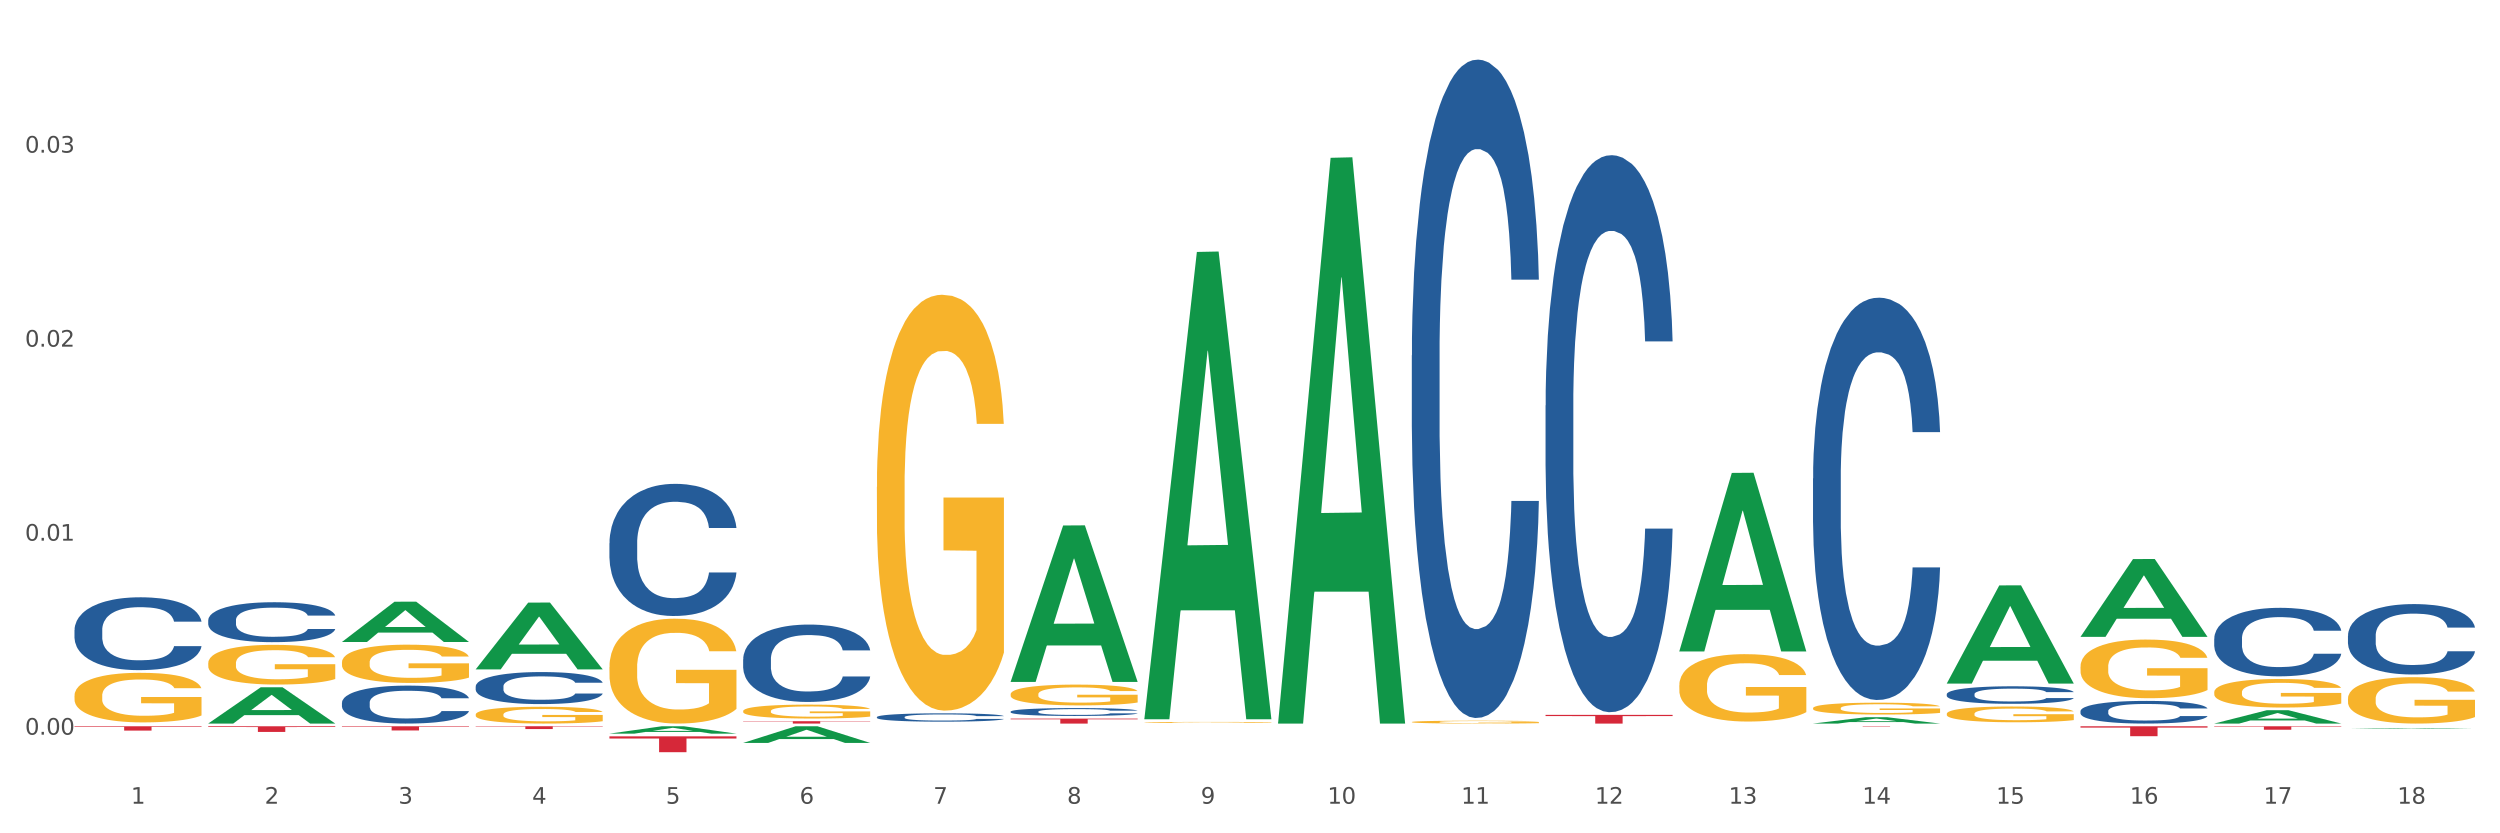 <?xml version="1.0" encoding="utf-8" standalone="no"?>
<!DOCTYPE svg PUBLIC "-//W3C//DTD SVG 1.1//EN"
  "http://www.w3.org/Graphics/SVG/1.1/DTD/svg11.dtd">
<svg xmlns:xlink="http://www.w3.org/1999/xlink" width="1080pt" height="360pt" viewBox="0 0 1080 360" xmlns="http://www.w3.org/2000/svg" version="1.1">
 <rect x="0" y="0" width="1080" height="360" fill="#333333" stroke="none"/>
 <defs>
  <style type="text/css">*{stroke-linejoin: round; stroke-linecap: butt}</style>
 </defs>
 <g id="figure_1">
  <g id="patch_1">
   <path d="M 0 360 
L 1080 360 
L 1080 0 
L 0 0 
z
" style="fill: #ffffff; stroke: #ffffff; stroke-linejoin: miter"/>
  </g>
  <g id="axes_1">
   <g id="matplotlib.axis_1">
    <g id="xtick_1">
     <g id="text_1">
      <!-- 1 -->
      <g style="fill: #4d4d4d" transform="translate(56.563 347.204) scale(0.096 -0.096)">
       <defs>
        <path id="DejaVuSans-31" d="M 794 531 
L 1825 531 
L 1825 4091 
L 703 3866 
L 703 4441 
L 1819 4666 
L 2450 4666 
L 2450 531 
L 3481 531 
L 3481 0 
L 794 0 
L 794 531 
z
" transform="scale(0.016)"/>
       </defs>
       <use xlink:href="#DejaVuSans-31"/>
      </g>
     </g>
    </g>
    <g id="xtick_2">
     <g id="text_2">
      <!-- 2 -->
      <g style="fill: #4d4d4d" transform="translate(114.336 347.204) scale(0.096 -0.096)">
       <defs>
        <path id="DejaVuSans-32" d="M 1228 531 
L 3431 531 
L 3431 0 
L 469 0 
L 469 531 
Q 828 903 1448 1529 
Q 2069 2156 2228 2338 
Q 2531 2678 2651 2914 
Q 2772 3150 2772 3378 
Q 2772 3750 2511 3984 
Q 2250 4219 1831 4219 
Q 1534 4219 1204 4116 
Q 875 4013 500 3803 
L 500 4441 
Q 881 4594 1212 4672 
Q 1544 4750 1819 4750 
Q 2544 4750 2975 4387 
Q 3406 4025 3406 3419 
Q 3406 3131 3298 2873 
Q 3191 2616 2906 2266 
Q 2828 2175 2409 1742 
Q 1991 1309 1228 531 
z
" transform="scale(0.016)"/>
       </defs>
       <use xlink:href="#DejaVuSans-32"/>
      </g>
     </g>
    </g>
    <g id="xtick_3">
     <g id="text_3">
      <!-- 3 -->
      <g style="fill: #4d4d4d" transform="translate(172.109 347.204) scale(0.096 -0.096)">
       <defs>
        <path id="DejaVuSans-33" d="M 2597 2516 
Q 3050 2419 3304 2112 
Q 3559 1806 3559 1356 
Q 3559 666 3084 287 
Q 2609 -91 1734 -91 
Q 1441 -91 1130 -33 
Q 819 25 488 141 
L 488 750 
Q 750 597 1062 519 
Q 1375 441 1716 441 
Q 2309 441 2620 675 
Q 2931 909 2931 1356 
Q 2931 1769 2642 2001 
Q 2353 2234 1838 2234 
L 1294 2234 
L 1294 2753 
L 1863 2753 
Q 2328 2753 2575 2939 
Q 2822 3125 2822 3475 
Q 2822 3834 2567 4026 
Q 2313 4219 1838 4219 
Q 1578 4219 1281 4162 
Q 984 4106 628 3988 
L 628 4550 
Q 988 4650 1302 4700 
Q 1616 4750 1894 4750 
Q 2613 4750 3031 4423 
Q 3450 4097 3450 3541 
Q 3450 3153 3228 2886 
Q 3006 2619 2597 2516 
z
" transform="scale(0.016)"/>
       </defs>
       <use xlink:href="#DejaVuSans-33"/>
      </g>
     </g>
    </g>
    <g id="xtick_4">
     <g id="text_4">
      <!-- 4 -->
      <g style="fill: #4d4d4d" transform="translate(229.882 347.204) scale(0.096 -0.096)">
       <defs>
        <path id="DejaVuSans-34" d="M 2419 4116 
L 825 1625 
L 2419 1625 
L 2419 4116 
z
M 2253 4666 
L 3047 4666 
L 3047 1625 
L 3713 1625 
L 3713 1100 
L 3047 1100 
L 3047 0 
L 2419 0 
L 2419 1100 
L 313 1100 
L 313 1709 
L 2253 4666 
z
" transform="scale(0.016)"/>
       </defs>
       <use xlink:href="#DejaVuSans-34"/>
      </g>
     </g>
    </g>
    <g id="xtick_5">
     <g id="text_5">
      <!-- 5 -->
      <g style="fill: #4d4d4d" transform="translate(287.655 347.204) scale(0.096 -0.096)">
       <defs>
        <path id="DejaVuSans-35" d="M 691 4666 
L 3169 4666 
L 3169 4134 
L 1269 4134 
L 1269 2991 
Q 1406 3038 1543 3061 
Q 1681 3084 1819 3084 
Q 2600 3084 3056 2656 
Q 3513 2228 3513 1497 
Q 3513 744 3044 326 
Q 2575 -91 1722 -91 
Q 1428 -91 1123 -41 
Q 819 9 494 109 
L 494 744 
Q 775 591 1075 516 
Q 1375 441 1709 441 
Q 2250 441 2565 725 
Q 2881 1009 2881 1497 
Q 2881 1984 2565 2268 
Q 2250 2553 1709 2553 
Q 1456 2553 1204 2497 
Q 953 2441 691 2322 
L 691 4666 
z
" transform="scale(0.016)"/>
       </defs>
       <use xlink:href="#DejaVuSans-35"/>
      </g>
     </g>
    </g>
    <g id="xtick_6">
     <g id="text_6">
      <!-- 6 -->
      <g style="fill: #4d4d4d" transform="translate(345.428 347.204) scale(0.096 -0.096)">
       <defs>
        <path id="DejaVuSans-36" d="M 2113 2584 
Q 1688 2584 1439 2293 
Q 1191 2003 1191 1497 
Q 1191 994 1439 701 
Q 1688 409 2113 409 
Q 2538 409 2786 701 
Q 3034 994 3034 1497 
Q 3034 2003 2786 2293 
Q 2538 2584 2113 2584 
z
M 3366 4563 
L 3366 3988 
Q 3128 4100 2886 4159 
Q 2644 4219 2406 4219 
Q 1781 4219 1451 3797 
Q 1122 3375 1075 2522 
Q 1259 2794 1537 2939 
Q 1816 3084 2150 3084 
Q 2853 3084 3261 2657 
Q 3669 2231 3669 1497 
Q 3669 778 3244 343 
Q 2819 -91 2113 -91 
Q 1303 -91 875 529 
Q 447 1150 447 2328 
Q 447 3434 972 4092 
Q 1497 4750 2381 4750 
Q 2619 4750 2861 4703 
Q 3103 4656 3366 4563 
z
" transform="scale(0.016)"/>
       </defs>
       <use xlink:href="#DejaVuSans-36"/>
      </g>
     </g>
    </g>
    <g id="xtick_7">
     <g id="text_7">
      <!-- 7 -->
      <g style="fill: #4d4d4d" transform="translate(403.201 347.204) scale(0.096 -0.096)">
       <defs>
        <path id="DejaVuSans-37" d="M 525 4666 
L 3525 4666 
L 3525 4397 
L 1831 0 
L 1172 0 
L 2766 4134 
L 525 4134 
L 525 4666 
z
" transform="scale(0.016)"/>
       </defs>
       <use xlink:href="#DejaVuSans-37"/>
      </g>
     </g>
    </g>
    <g id="xtick_8">
     <g id="text_8">
      <!-- 8 -->
      <g style="fill: #4d4d4d" transform="translate(460.974 347.204) scale(0.096 -0.096)">
       <defs>
        <path id="DejaVuSans-38" d="M 2034 2216 
Q 1584 2216 1326 1975 
Q 1069 1734 1069 1313 
Q 1069 891 1326 650 
Q 1584 409 2034 409 
Q 2484 409 2743 651 
Q 3003 894 3003 1313 
Q 3003 1734 2745 1975 
Q 2488 2216 2034 2216 
z
M 1403 2484 
Q 997 2584 770 2862 
Q 544 3141 544 3541 
Q 544 4100 942 4425 
Q 1341 4750 2034 4750 
Q 2731 4750 3128 4425 
Q 3525 4100 3525 3541 
Q 3525 3141 3298 2862 
Q 3072 2584 2669 2484 
Q 3125 2378 3379 2068 
Q 3634 1759 3634 1313 
Q 3634 634 3220 271 
Q 2806 -91 2034 -91 
Q 1263 -91 848 271 
Q 434 634 434 1313 
Q 434 1759 690 2068 
Q 947 2378 1403 2484 
z
M 1172 3481 
Q 1172 3119 1398 2916 
Q 1625 2713 2034 2713 
Q 2441 2713 2670 2916 
Q 2900 3119 2900 3481 
Q 2900 3844 2670 4047 
Q 2441 4250 2034 4250 
Q 1625 4250 1398 4047 
Q 1172 3844 1172 3481 
z
" transform="scale(0.016)"/>
       </defs>
       <use xlink:href="#DejaVuSans-38"/>
      </g>
     </g>
    </g>
    <g id="xtick_9">
     <g id="text_9">
      <!-- 9 -->
      <g style="fill: #4d4d4d" transform="translate(518.747 347.204) scale(0.096 -0.096)">
       <defs>
        <path id="DejaVuSans-39" d="M 703 97 
L 703 672 
Q 941 559 1184 500 
Q 1428 441 1663 441 
Q 2288 441 2617 861 
Q 2947 1281 2994 2138 
Q 2813 1869 2534 1725 
Q 2256 1581 1919 1581 
Q 1219 1581 811 2004 
Q 403 2428 403 3163 
Q 403 3881 828 4315 
Q 1253 4750 1959 4750 
Q 2769 4750 3195 4129 
Q 3622 3509 3622 2328 
Q 3622 1225 3098 567 
Q 2575 -91 1691 -91 
Q 1453 -91 1209 -44 
Q 966 3 703 97 
z
M 1959 2075 
Q 2384 2075 2632 2365 
Q 2881 2656 2881 3163 
Q 2881 3666 2632 3958 
Q 2384 4250 1959 4250 
Q 1534 4250 1286 3958 
Q 1038 3666 1038 3163 
Q 1038 2656 1286 2365 
Q 1534 2075 1959 2075 
z
" transform="scale(0.016)"/>
       </defs>
       <use xlink:href="#DejaVuSans-39"/>
      </g>
     </g>
    </g>
    <g id="xtick_10">
     <g id="text_10">
      <!-- 10 -->
      <g style="fill: #4d4d4d" transform="translate(573.466 347.204) scale(0.096 -0.096)">
       <defs>
        <path id="DejaVuSans-30" d="M 2034 4250 
Q 1547 4250 1301 3770 
Q 1056 3291 1056 2328 
Q 1056 1369 1301 889 
Q 1547 409 2034 409 
Q 2525 409 2770 889 
Q 3016 1369 3016 2328 
Q 3016 3291 2770 3770 
Q 2525 4250 2034 4250 
z
M 2034 4750 
Q 2819 4750 3233 4129 
Q 3647 3509 3647 2328 
Q 3647 1150 3233 529 
Q 2819 -91 2034 -91 
Q 1250 -91 836 529 
Q 422 1150 422 2328 
Q 422 3509 836 4129 
Q 1250 4750 2034 4750 
z
" transform="scale(0.016)"/>
       </defs>
       <use xlink:href="#DejaVuSans-31"/>
       <use xlink:href="#DejaVuSans-30" transform="translate(63.623 0)"/>
      </g>
     </g>
    </g>
    <g id="xtick_11">
     <g id="text_11">
      <!-- 11 -->
      <g style="fill: #4d4d4d" transform="translate(631.239 347.204) scale(0.096 -0.096)">
       <use xlink:href="#DejaVuSans-31"/>
       <use xlink:href="#DejaVuSans-31" transform="translate(63.623 0)"/>
      </g>
     </g>
    </g>
    <g id="xtick_12">
     <g id="text_12">
      <!-- 12 -->
      <g style="fill: #4d4d4d" transform="translate(689.012 347.204) scale(0.096 -0.096)">
       <use xlink:href="#DejaVuSans-31"/>
       <use xlink:href="#DejaVuSans-32" transform="translate(63.623 0)"/>
      </g>
     </g>
    </g>
    <g id="xtick_13">
     <g id="text_13">
      <!-- 13 -->
      <g style="fill: #4d4d4d" transform="translate(746.785 347.204) scale(0.096 -0.096)">
       <use xlink:href="#DejaVuSans-31"/>
       <use xlink:href="#DejaVuSans-33" transform="translate(63.623 0)"/>
      </g>
     </g>
    </g>
    <g id="xtick_14">
     <g id="text_14">
      <!-- 14 -->
      <g style="fill: #4d4d4d" transform="translate(804.558 347.204) scale(0.096 -0.096)">
       <use xlink:href="#DejaVuSans-31"/>
       <use xlink:href="#DejaVuSans-34" transform="translate(63.623 0)"/>
      </g>
     </g>
    </g>
    <g id="xtick_15">
     <g id="text_15">
      <!-- 15 -->
      <g style="fill: #4d4d4d" transform="translate(862.331 347.204) scale(0.096 -0.096)">
       <use xlink:href="#DejaVuSans-31"/>
       <use xlink:href="#DejaVuSans-35" transform="translate(63.623 0)"/>
      </g>
     </g>
    </g>
    <g id="xtick_16">
     <g id="text_16">
      <!-- 16 -->
      <g style="fill: #4d4d4d" transform="translate(920.104 347.204) scale(0.096 -0.096)">
       <use xlink:href="#DejaVuSans-31"/>
       <use xlink:href="#DejaVuSans-36" transform="translate(63.623 0)"/>
      </g>
     </g>
    </g>
    <g id="xtick_17">
     <g id="text_17">
      <!-- 17 -->
      <g style="fill: #4d4d4d" transform="translate(977.877 347.204) scale(0.096 -0.096)">
       <use xlink:href="#DejaVuSans-31"/>
       <use xlink:href="#DejaVuSans-37" transform="translate(63.623 0)"/>
      </g>
     </g>
    </g>
    <g id="xtick_18">
     <g id="text_18">
      <!-- 18 -->
      <g style="fill: #4d4d4d" transform="translate(1035.65 347.204) scale(0.096 -0.096)">
       <use xlink:href="#DejaVuSans-31"/>
       <use xlink:href="#DejaVuSans-38" transform="translate(63.623 0)"/>
      </g>
     </g>
    </g>
    <g id="xtick_19"/>
    <g id="xtick_20"/>
    <g id="xtick_21"/>
    <g id="xtick_22"/>
    <g id="xtick_23"/>
    <g id="xtick_24"/>
    <g id="xtick_25"/>
    <g id="xtick_26"/>
    <g id="xtick_27"/>
    <g id="xtick_28"/>
    <g id="xtick_29"/>
    <g id="xtick_30"/>
    <g id="xtick_31"/>
    <g id="xtick_32"/>
    <g id="xtick_33"/>
    <g id="xtick_34"/>
    <g id="xtick_35"/>
   </g>
   <g id="matplotlib.axis_2">
    <g id="ytick_1">
     <g id="text_19">
      <!-- 0.00 -->
      <g style="fill: #4d4d4d" transform="translate(10.8 317.381) scale(0.096 -0.096)">
       <defs>
        <path id="DejaVuSans-2e" d="M 684 794 
L 1344 794 
L 1344 0 
L 684 0 
L 684 794 
z
" transform="scale(0.016)"/>
       </defs>
       <use xlink:href="#DejaVuSans-30"/>
       <use xlink:href="#DejaVuSans-2e" transform="translate(63.623 0)"/>
       <use xlink:href="#DejaVuSans-30" transform="translate(95.41 0)"/>
       <use xlink:href="#DejaVuSans-30" transform="translate(159.033 0)"/>
      </g>
     </g>
    </g>
    <g id="ytick_2">
     <g id="text_20">
      <!-- 0.01 -->
      <g style="fill: #4d4d4d" transform="translate(10.8 233.568) scale(0.096 -0.096)">
       <use xlink:href="#DejaVuSans-30"/>
       <use xlink:href="#DejaVuSans-2e" transform="translate(63.623 0)"/>
       <use xlink:href="#DejaVuSans-30" transform="translate(95.41 0)"/>
       <use xlink:href="#DejaVuSans-31" transform="translate(159.033 0)"/>
      </g>
     </g>
    </g>
    <g id="ytick_3">
     <g id="text_21">
      <!-- 0.02 -->
      <g style="fill: #4d4d4d" transform="translate(10.8 149.755) scale(0.096 -0.096)">
       <use xlink:href="#DejaVuSans-30"/>
       <use xlink:href="#DejaVuSans-2e" transform="translate(63.623 0)"/>
       <use xlink:href="#DejaVuSans-30" transform="translate(95.41 0)"/>
       <use xlink:href="#DejaVuSans-32" transform="translate(159.033 0)"/>
      </g>
     </g>
    </g>
    <g id="ytick_4">
     <g id="text_22">
      <!-- 0.03 -->
      <g style="fill: #4d4d4d" transform="translate(10.8 65.942) scale(0.096 -0.096)">
       <use xlink:href="#DejaVuSans-30"/>
       <use xlink:href="#DejaVuSans-2e" transform="translate(63.623 0)"/>
       <use xlink:href="#DejaVuSans-30" transform="translate(95.41 0)"/>
       <use xlink:href="#DejaVuSans-33" transform="translate(159.033 0)"/>
      </g>
     </g>
    </g>
    <g id="ytick_5"/>
    <g id="ytick_6"/>
    <g id="ytick_7"/>
    <g id="ytick_8"/>
   </g>
   <g id="PolyCollection_1">
    <path d="M 725.451 281.297 
L 725.507 281.225 
L 748.14 204.297 
L 757.533 204.225 
L 780.335 281.442 
L 769.471 281.442 
L 764.549 263.461 
L 741.181 263.461 
L 741.011 263.751 
L 736.258 281.442 
L 725.451 281.442 
L 725.451 281.297 
L 744.123 252.73 
L 761.607 252.658 
L 752.95 220.683 
L 752.836 220.538 
L 752.723 220.756 
L 744.066 252.658 
L 744.123 252.73 
L 725.451 281.297 
z
" clip-path="url(#pfd74c9f1e5)" style="fill: #109648"/>
    <path d="M 1014.316 314.854 
L 1014.372 314.854 
L 1037.005 314.485 
L 1046.398 314.484 
L 1069.2 314.855 
L 1058.336 314.855 
L 1053.414 314.769 
L 1030.045 314.769 
L 1029.876 314.77 
L 1025.123 314.855 
L 1014.316 314.855 
L 1014.316 314.854 
L 1032.988 314.717 
L 1050.471 314.717 
L 1041.814 314.563 
L 1041.701 314.563 
L 1041.588 314.564 
L 1032.931 314.717 
L 1032.988 314.717 
L 1014.316 314.854 
z
" clip-path="url(#pfd74c9f1e5)" style="fill: #109648"/>
    <path d="M 956.543 312.571 
L 956.599 312.566 
L 979.232 306.818 
L 988.625 306.812 
L 1011.427 312.582 
L 1000.563 312.582 
L 995.641 311.238 
L 972.272 311.238 
L 972.103 311.26 
L 967.35 312.582 
L 956.543 312.582 
L 956.543 312.571 
L 975.215 310.437 
L 992.698 310.431 
L 984.041 308.042 
L 983.928 308.031 
L 983.815 308.047 
L 975.158 310.431 
L 975.215 310.437 
L 956.543 312.571 
z
" clip-path="url(#pfd74c9f1e5)" style="fill: #109648"/>
    <path d="M 898.77 275.071 
L 898.826 275.04 
L 921.459 241.516 
L 930.852 241.484 
L 953.654 275.134 
L 942.79 275.134 
L 937.868 267.298 
L 914.499 267.298 
L 914.33 267.425 
L 909.577 275.134 
L 898.77 275.134 
L 898.77 275.071 
L 917.442 262.622 
L 934.925 262.591 
L 926.268 248.656 
L 926.155 248.593 
L 926.042 248.688 
L 917.385 262.591 
L 917.442 262.622 
L 898.77 275.071 
z
" clip-path="url(#pfd74c9f1e5)" style="fill: #109648"/>
    <path d="M 840.997 295.241 
L 841.053 295.201 
L 863.686 252.891 
L 873.079 252.851 
L 895.881 295.32 
L 885.017 295.32 
L 880.095 285.431 
L 856.726 285.431 
L 856.557 285.59 
L 851.804 295.32 
L 840.997 295.32 
L 840.997 295.241 
L 859.669 279.529 
L 877.152 279.489 
L 868.495 261.903 
L 868.382 261.824 
L 868.269 261.943 
L 859.612 279.489 
L 859.669 279.529 
L 840.997 295.241 
z
" clip-path="url(#pfd74c9f1e5)" style="fill: #109648"/>
    <path d="M 783.224 312.577 
L 783.28 312.574 
L 805.913 309.844 
L 815.306 309.841 
L 838.108 312.582 
L 827.244 312.582 
L 822.322 311.944 
L 798.953 311.944 
L 798.784 311.954 
L 794.031 312.582 
L 783.224 312.582 
L 783.224 312.577 
L 801.896 311.563 
L 819.38 311.56 
L 810.722 310.425 
L 810.609 310.42 
L 810.496 310.428 
L 801.839 311.56 
L 801.896 311.563 
L 783.224 312.577 
z
" clip-path="url(#pfd74c9f1e5)" style="fill: #109648"/>
    <path d="M 552.132 312.122 
L 552.188 311.893 
L 574.821 68.173 
L 584.214 67.943 
L 607.016 312.582 
L 596.152 312.582 
L 591.23 255.614 
L 567.862 255.614 
L 567.692 256.533 
L 562.939 312.582 
L 552.132 312.582 
L 552.132 312.122 
L 570.804 221.618 
L 588.288 221.388 
L 579.631 120.087 
L 579.517 119.628 
L 579.404 120.317 
L 570.747 221.388 
L 570.804 221.618 
L 552.132 312.122 
z
" clip-path="url(#pfd74c9f1e5)" style="fill: #109648"/>
    <path d="M 321.04 284.832 
L 321.105 284.802 
L 321.105 283.947 
L 321.299 282.787 
L 322.013 280.65 
L 322.921 279.032 
L 324.478 277.139 
L 325.322 276.345 
L 326.425 275.46 
L 328.695 274.025 
L 331.29 272.803 
L 333.107 272.132 
L 334.469 271.704 
L 337.518 270.941 
L 339.27 270.605 
L 341.086 270.331 
L 342.643 270.147 
L 345.238 269.934 
L 347.314 269.842 
L 349.715 269.812 
L 351.726 269.842 
L 354.386 269.964 
L 358.278 270.331 
L 359.77 270.544 
L 361.781 270.911 
L 363.857 271.399 
L 365.544 271.888 
L 367.49 272.59 
L 369.502 273.506 
L 371.448 274.666 
L 372.81 275.734 
L 373.913 276.864 
L 374.886 278.238 
L 375.6 279.734 
L 375.924 280.985 
L 364.052 280.985 
L 363.728 279.856 
L 363.079 278.635 
L 362.43 277.81 
L 361.717 277.139 
L 360.614 276.375 
L 359.641 275.887 
L 358.019 275.307 
L 356.527 274.941 
L 355.294 274.727 
L 353.802 274.544 
L 350.623 274.36 
L 348.352 274.36 
L 346.925 274.422 
L 345.173 274.574 
L 343.681 274.788 
L 341.93 275.154 
L 340.567 275.551 
L 339.205 276.07 
L 338.426 276.437 
L 337.259 277.108 
L 336.48 277.658 
L 335.442 278.604 
L 334.858 279.276 
L 333.82 281.016 
L 333.366 282.298 
L 333.172 283.184 
L 333.042 284.161 
L 333.042 288.923 
L 333.431 291.06 
L 333.755 291.976 
L 334.274 293.014 
L 335.248 294.358 
L 336.675 295.67 
L 338.167 296.617 
L 339.4 297.197 
L 340.567 297.624 
L 341.735 297.96 
L 343.162 298.265 
L 344.33 298.449 
L 346.082 298.632 
L 348.158 298.723 
L 349.78 298.723 
L 353.088 298.571 
L 354.58 298.418 
L 356.008 298.204 
L 357.565 297.869 
L 358.797 297.502 
L 359.511 297.227 
L 360.679 296.647 
L 361.587 296.037 
L 362.365 295.335 
L 362.884 294.724 
L 363.468 293.808 
L 363.922 292.77 
L 364.052 292.221 
L 375.924 292.221 
L 375.665 293.32 
L 375.211 294.388 
L 374.302 295.823 
L 373.589 296.647 
L 372.486 297.655 
L 371.318 298.51 
L 369.696 299.456 
L 368.204 300.158 
L 366.647 300.769 
L 364.96 301.318 
L 361.911 302.082 
L 360.808 302.295 
L 358.473 302.662 
L 356.656 302.876 
L 353.996 303.089 
L 351.272 303.211 
L 348.417 303.242 
L 345.887 303.181 
L 343.097 302.998 
L 341.346 302.814 
L 339.4 302.54 
L 337.129 302.112 
L 334.988 301.593 
L 332.977 300.983 
L 331.096 300.28 
L 329.344 299.487 
L 327.073 298.174 
L 325.387 296.892 
L 324.154 295.701 
L 323.311 294.693 
L 322.467 293.411 
L 322.013 292.526 
L 321.299 290.389 
L 321.04 288.404 
L 321.04 284.832 
z
" clip-path="url(#pfd74c9f1e5)" style="fill: #255c99"/>
    <path d="M 436.586 294.47 
L 436.642 294.407 
L 459.275 227.01 
L 468.668 226.947 
L 491.47 294.597 
L 480.606 294.597 
L 475.684 278.844 
L 452.316 278.844 
L 452.146 279.098 
L 447.393 294.597 
L 436.586 294.597 
L 436.586 294.47 
L 455.258 269.443 
L 472.742 269.379 
L 464.085 241.366 
L 463.971 241.239 
L 463.858 241.43 
L 455.201 269.379 
L 455.258 269.443 
L 436.586 294.47 
z
" clip-path="url(#pfd74c9f1e5)" style="fill: #109648"/>
    <path d="M 263.267 234.673 
L 263.332 234.621 
L 263.332 233.161 
L 263.526 231.18 
L 264.24 227.53 
L 265.148 224.766 
L 266.705 221.534 
L 267.549 220.178 
L 268.652 218.666 
L 270.922 216.215 
L 273.517 214.13 
L 275.334 212.983 
L 276.696 212.253 
L 279.745 210.949 
L 281.497 210.375 
L 283.313 209.906 
L 284.87 209.593 
L 287.465 209.228 
L 289.541 209.072 
L 291.942 209.02 
L 293.953 209.072 
L 296.613 209.281 
L 300.505 209.906 
L 301.997 210.271 
L 304.008 210.897 
L 306.084 211.731 
L 307.771 212.565 
L 309.717 213.765 
L 311.729 215.329 
L 313.675 217.31 
L 315.037 219.135 
L 316.14 221.064 
L 317.113 223.411 
L 317.827 225.965 
L 318.151 228.103 
L 306.279 228.103 
L 305.955 226.174 
L 305.306 224.088 
L 304.657 222.681 
L 303.944 221.534 
L 302.841 220.23 
L 301.868 219.396 
L 300.246 218.405 
L 298.754 217.779 
L 297.521 217.414 
L 296.029 217.102 
L 292.85 216.789 
L 290.579 216.789 
L 289.152 216.893 
L 287.4 217.154 
L 285.908 217.519 
L 284.157 218.144 
L 282.794 218.822 
L 281.432 219.709 
L 280.653 220.334 
L 279.486 221.481 
L 278.707 222.42 
L 277.669 224.036 
L 277.085 225.183 
L 276.047 228.155 
L 275.593 230.345 
L 275.399 231.857 
L 275.269 233.526 
L 275.269 241.66 
L 275.658 245.31 
L 275.982 246.874 
L 276.501 248.647 
L 277.475 250.941 
L 278.902 253.183 
L 280.394 254.799 
L 281.627 255.79 
L 282.794 256.52 
L 283.962 257.093 
L 285.389 257.615 
L 286.557 257.928 
L 288.309 258.24 
L 290.385 258.397 
L 292.007 258.397 
L 295.315 258.136 
L 296.807 257.875 
L 298.235 257.51 
L 299.792 256.937 
L 301.024 256.311 
L 301.738 255.842 
L 302.906 254.851 
L 303.814 253.808 
L 304.592 252.609 
L 305.111 251.566 
L 305.695 250.002 
L 306.149 248.229 
L 306.279 247.291 
L 318.151 247.291 
L 317.892 249.168 
L 317.438 250.993 
L 316.529 253.443 
L 315.816 254.851 
L 314.713 256.572 
L 313.545 258.032 
L 311.923 259.648 
L 310.431 260.847 
L 308.874 261.89 
L 307.187 262.829 
L 304.138 264.132 
L 303.035 264.497 
L 300.7 265.123 
L 298.883 265.488 
L 296.223 265.853 
L 293.499 266.061 
L 290.644 266.114 
L 288.114 266.009 
L 285.324 265.696 
L 283.573 265.384 
L 281.627 264.914 
L 279.356 264.184 
L 277.215 263.298 
L 275.204 262.255 
L 273.323 261.056 
L 271.571 259.7 
L 269.3 257.458 
L 267.614 255.268 
L 266.381 253.235 
L 265.538 251.514 
L 264.694 249.324 
L 264.24 247.812 
L 263.526 244.162 
L 263.267 240.773 
L 263.267 234.673 
z
" clip-path="url(#pfd74c9f1e5)" style="fill: #255c99"/>
    <path d="M 321.04 320.933 
L 321.096 320.926 
L 343.729 313.74 
L 353.122 313.734 
L 375.924 320.947 
L 365.061 320.947 
L 360.138 319.267 
L 336.77 319.267 
L 336.6 319.294 
L 331.847 320.947 
L 321.04 320.947 
L 321.04 320.933 
L 339.712 318.265 
L 357.196 318.258 
L 348.539 315.271 
L 348.425 315.258 
L 348.312 315.278 
L 339.655 318.258 
L 339.712 318.265 
L 321.04 320.933 
z
" clip-path="url(#pfd74c9f1e5)" style="fill: #109648"/>
    <path d="M 494.359 310.344 
L 494.415 310.154 
L 517.048 108.84 
L 526.441 108.65 
L 549.243 310.723 
L 538.379 310.723 
L 533.457 263.668 
L 510.089 263.668 
L 509.919 264.426 
L 505.166 310.723 
L 494.359 310.723 
L 494.359 310.344 
L 513.031 235.586 
L 530.515 235.396 
L 521.858 151.721 
L 521.744 151.341 
L 521.631 151.911 
L 512.974 235.396 
L 513.031 235.586 
L 494.359 310.344 
z
" clip-path="url(#pfd74c9f1e5)" style="fill: #109648"/>
    <path d="M 436.586 310.45 
L 491.47 310.45 
L 491.47 310.746 
L 469.881 310.748 
L 469.881 312.582 
L 458.045 312.582 
L 458.045 310.748 
L 436.586 310.746 
L 436.586 310.452 
L 436.586 310.45 
z
" clip-path="url(#pfd74c9f1e5)" style="fill: #d62839"/>
    <path d="M 783.224 313.734 
L 838.108 313.734 
L 838.108 313.759 
L 816.519 313.76 
L 816.519 313.919 
L 804.683 313.919 
L 804.683 313.76 
L 783.224 313.759 
L 783.224 313.734 
L 783.224 313.734 
z
" clip-path="url(#pfd74c9f1e5)" style="fill: #d62839"/>
    <path d="M 898.77 313.734 
L 953.654 313.734 
L 953.654 314.332 
L 932.064 314.336 
L 932.064 318.038 
L 920.229 318.038 
L 920.229 314.336 
L 898.77 314.332 
L 898.77 313.738 
L 898.77 313.734 
z
" clip-path="url(#pfd74c9f1e5)" style="fill: #d62839"/>
    <path d="M 956.543 313.734 
L 1011.427 313.734 
L 1011.427 313.945 
L 989.837 313.947 
L 989.837 315.255 
L 978.002 315.255 
L 978.002 313.947 
L 956.543 313.945 
L 956.543 313.735 
L 956.543 313.734 
z
" clip-path="url(#pfd74c9f1e5)" style="fill: #d62839"/>
    <path d="M 840.997 308.359 
L 841.062 308.353 
L 841.062 308.128 
L 841.191 307.935 
L 841.839 307.468 
L 842.811 307.081 
L 843.524 306.876 
L 844.237 306.708 
L 845.079 306.539 
L 846.116 306.365 
L 847.995 306.109 
L 849.161 305.978 
L 850.587 305.841 
L 853.179 305.642 
L 855.058 305.53 
L 857.002 305.436 
L 860.177 305.324 
L 862.251 305.274 
L 864.454 305.237 
L 867.111 305.212 
L 869.119 305.206 
L 873.526 305.224 
L 877.284 305.28 
L 879.098 305.324 
L 881.431 305.399 
L 882.662 305.449 
L 884.671 305.548 
L 886.744 305.679 
L 888.17 305.791 
L 890.308 306.003 
L 891.928 306.215 
L 893.419 306.477 
L 894.196 306.658 
L 894.779 306.826 
L 895.298 307.019 
L 895.816 307.324 
L 884.153 307.324 
L 883.699 307.106 
L 882.986 306.901 
L 881.949 306.701 
L 881.042 306.577 
L 879.487 306.421 
L 878.061 306.321 
L 876.571 306.246 
L 874.757 306.184 
L 873.331 306.153 
L 871.322 306.128 
L 867.37 306.134 
L 864.713 306.184 
L 862.899 306.246 
L 861.732 306.302 
L 860.695 306.365 
L 859.529 306.452 
L 858.168 306.583 
L 857.196 306.701 
L 856.224 306.851 
L 855.447 307 
L 854.734 307.175 
L 854.151 307.362 
L 853.697 307.555 
L 853.308 307.792 
L 852.984 308.184 
L 852.984 309.038 
L 853.114 309.231 
L 853.438 309.487 
L 853.827 309.68 
L 854.475 309.911 
L 855.058 310.066 
L 856.16 310.291 
L 857.391 310.478 
L 858.363 310.596 
L 859.335 310.696 
L 861.019 310.833 
L 862.899 310.945 
L 864.519 311.014 
L 866.722 311.076 
L 868.212 311.101 
L 869.508 311.113 
L 872.683 311.113 
L 874.951 311.095 
L 877.478 311.051 
L 879.422 310.995 
L 881.042 310.926 
L 882.857 310.814 
L 884.023 310.708 
L 884.023 309.406 
L 869.767 309.4 
L 869.767 308.533 
L 895.881 308.533 
L 895.881 311.076 
L 894.779 311.207 
L 893.548 311.325 
L 892.252 311.431 
L 890.308 311.562 
L 887.976 311.687 
L 885.902 311.774 
L 883.699 311.849 
L 881.107 311.917 
L 877.737 311.98 
L 875.664 312.005 
L 873.072 312.023 
L 870.026 312.03 
L 867.37 312.017 
L 864.778 311.986 
L 862.056 311.93 
L 859.4 311.849 
L 857.391 311.768 
L 855.382 311.668 
L 853.244 311.537 
L 851.559 311.413 
L 850.263 311.3 
L 848.837 311.157 
L 847.282 310.97 
L 846.116 310.802 
L 845.079 310.627 
L 843.977 310.403 
L 843.2 310.21 
L 842.422 309.967 
L 841.969 309.786 
L 841.45 309.506 
L 841.062 309.113 
L 840.997 308.359 
z
" clip-path="url(#pfd74c9f1e5)" style="fill: #f7b32b"/>
    <path d="M 898.77 288.001 
L 898.835 287.977 
L 898.835 287.144 
L 898.964 286.426 
L 899.612 284.69 
L 900.584 283.255 
L 901.297 282.491 
L 902.01 281.866 
L 902.852 281.241 
L 903.889 280.592 
L 905.768 279.643 
L 906.934 279.157 
L 908.36 278.648 
L 910.952 277.907 
L 912.831 277.49 
L 914.775 277.143 
L 917.95 276.726 
L 920.024 276.541 
L 922.227 276.402 
L 924.884 276.309 
L 926.892 276.286 
L 931.299 276.356 
L 935.057 276.564 
L 936.871 276.726 
L 939.204 277.004 
L 940.435 277.189 
L 942.444 277.56 
L 944.517 278.046 
L 945.943 278.462 
L 948.081 279.25 
L 949.701 280.037 
L 951.192 281.009 
L 951.969 281.68 
L 952.552 282.306 
L 953.071 283.023 
L 953.589 284.158 
L 941.926 284.158 
L 941.472 283.347 
L 940.759 282.583 
L 939.722 281.842 
L 938.815 281.379 
L 937.26 280.801 
L 935.834 280.43 
L 934.344 280.152 
L 932.53 279.921 
L 931.104 279.805 
L 929.095 279.713 
L 925.143 279.736 
L 922.486 279.921 
L 920.672 280.152 
L 919.505 280.361 
L 918.468 280.592 
L 917.302 280.916 
L 915.941 281.403 
L 914.969 281.842 
L 913.997 282.398 
L 913.22 282.954 
L 912.507 283.602 
L 911.924 284.296 
L 911.47 285.014 
L 911.081 285.894 
L 910.757 287.352 
L 910.757 290.524 
L 910.887 291.242 
L 911.211 292.191 
L 911.6 292.909 
L 912.248 293.765 
L 912.831 294.344 
L 913.933 295.177 
L 915.164 295.872 
L 916.136 296.312 
L 917.108 296.682 
L 918.792 297.192 
L 920.672 297.608 
L 922.292 297.863 
L 924.495 298.094 
L 925.985 298.187 
L 927.281 298.233 
L 930.456 298.233 
L 932.724 298.164 
L 935.251 298.002 
L 937.195 297.793 
L 938.815 297.539 
L 940.63 297.122 
L 941.796 296.729 
L 941.796 291.89 
L 927.54 291.867 
L 927.54 288.649 
L 953.654 288.649 
L 953.654 298.094 
L 952.552 298.581 
L 951.321 299.02 
L 950.025 299.414 
L 948.081 299.9 
L 945.749 300.363 
L 943.675 300.687 
L 941.472 300.965 
L 938.88 301.22 
L 935.51 301.451 
L 933.437 301.544 
L 930.845 301.613 
L 927.799 301.637 
L 925.143 301.59 
L 922.551 301.474 
L 919.829 301.266 
L 917.172 300.965 
L 915.164 300.664 
L 913.155 300.294 
L 911.017 299.808 
L 909.332 299.345 
L 908.036 298.928 
L 906.61 298.395 
L 905.055 297.701 
L 903.889 297.076 
L 902.852 296.428 
L 901.75 295.594 
L 900.973 294.876 
L 900.195 293.974 
L 899.742 293.302 
L 899.223 292.26 
L 898.835 290.802 
L 898.77 288.001 
z
" clip-path="url(#pfd74c9f1e5)" style="fill: #f7b32b"/>
    <path d="M 205.494 313.734 
L 260.378 313.734 
L 260.378 313.903 
L 238.789 313.904 
L 238.789 314.95 
L 226.953 314.95 
L 226.953 313.904 
L 205.494 313.903 
L 205.494 313.735 
L 205.494 313.734 
z
" clip-path="url(#pfd74c9f1e5)" style="fill: #d62839"/>
    <path d="M 147.721 313.734 
L 202.605 313.734 
L 202.605 313.989 
L 181.016 313.991 
L 181.016 315.574 
L 169.18 315.574 
L 169.18 313.991 
L 147.721 313.989 
L 147.721 313.735 
L 147.721 313.734 
z
" clip-path="url(#pfd74c9f1e5)" style="fill: #d62839"/>
    <path d="M 263.267 318.088 
L 318.151 318.088 
L 318.151 319.042 
L 296.562 319.048 
L 296.562 324.95 
L 284.726 324.95 
L 284.726 319.048 
L 263.267 319.042 
L 263.267 318.094 
L 263.267 318.088 
z
" clip-path="url(#pfd74c9f1e5)" style="fill: #d62839"/>
    <path d="M 321.04 311.556 
L 375.924 311.556 
L 375.924 311.699 
L 354.335 311.7 
L 354.335 312.582 
L 342.499 312.582 
L 342.499 311.7 
L 321.04 311.699 
L 321.04 311.557 
L 321.04 311.556 
z
" clip-path="url(#pfd74c9f1e5)" style="fill: #d62839"/>
    <path d="M 667.678 308.832 
L 722.562 308.832 
L 722.562 309.353 
L 700.973 309.357 
L 700.973 312.582 
L 689.137 312.582 
L 689.137 309.357 
L 667.678 309.353 
L 667.678 308.836 
L 667.678 308.832 
z
" clip-path="url(#pfd74c9f1e5)" style="fill: #d62839"/>
    <path d="M 1014.316 274.63 
L 1014.381 274.603 
L 1014.381 273.825 
L 1014.575 272.769 
L 1015.289 270.824 
L 1016.197 269.351 
L 1017.754 267.629 
L 1018.597 266.906 
L 1019.7 266.1 
L 1021.971 264.795 
L 1024.566 263.683 
L 1026.382 263.072 
L 1027.745 262.683 
L 1030.794 261.988 
L 1032.546 261.683 
L 1034.362 261.433 
L 1035.919 261.266 
L 1038.514 261.071 
L 1040.59 260.988 
L 1042.99 260.96 
L 1045.002 260.988 
L 1047.661 261.099 
L 1051.554 261.433 
L 1053.046 261.627 
L 1055.057 261.96 
L 1057.133 262.405 
L 1058.82 262.85 
L 1060.766 263.489 
L 1062.777 264.322 
L 1064.724 265.378 
L 1066.086 266.35 
L 1067.189 267.379 
L 1068.162 268.629 
L 1068.876 269.99 
L 1069.2 271.129 
L 1057.328 271.129 
L 1057.003 270.101 
L 1056.355 268.99 
L 1055.706 268.24 
L 1054.992 267.629 
L 1053.889 266.934 
L 1052.916 266.489 
L 1051.294 265.961 
L 1049.802 265.628 
L 1048.57 265.434 
L 1047.078 265.267 
L 1043.899 265.1 
L 1041.628 265.1 
L 1040.201 265.156 
L 1038.449 265.295 
L 1036.957 265.489 
L 1035.205 265.823 
L 1033.843 266.184 
L 1032.481 266.656 
L 1031.702 266.99 
L 1030.534 267.601 
L 1029.756 268.101 
L 1028.718 268.962 
L 1028.134 269.574 
L 1027.096 271.157 
L 1026.642 272.324 
L 1026.447 273.13 
L 1026.318 274.019 
L 1026.318 278.353 
L 1026.707 280.298 
L 1027.031 281.132 
L 1027.55 282.077 
L 1028.523 283.299 
L 1029.951 284.494 
L 1031.443 285.355 
L 1032.675 285.883 
L 1033.843 286.272 
L 1035.011 286.578 
L 1036.438 286.856 
L 1037.606 287.022 
L 1039.357 287.189 
L 1041.433 287.272 
L 1043.055 287.272 
L 1046.364 287.133 
L 1047.856 286.995 
L 1049.283 286.8 
L 1050.84 286.494 
L 1052.073 286.161 
L 1052.787 285.911 
L 1053.954 285.383 
L 1054.863 284.827 
L 1055.641 284.188 
L 1056.16 283.633 
L 1056.744 282.799 
L 1057.198 281.854 
L 1057.328 281.354 
L 1069.2 281.354 
L 1068.94 282.354 
L 1068.486 283.327 
L 1067.578 284.633 
L 1066.864 285.383 
L 1065.762 286.3 
L 1064.594 287.078 
L 1062.972 287.939 
L 1061.48 288.578 
L 1059.923 289.134 
L 1058.236 289.634 
L 1055.187 290.329 
L 1054.084 290.523 
L 1051.749 290.857 
L 1049.932 291.051 
L 1047.272 291.246 
L 1044.547 291.357 
L 1041.693 291.385 
L 1039.163 291.329 
L 1036.373 291.162 
L 1034.622 290.996 
L 1032.675 290.745 
L 1030.405 290.357 
L 1028.264 289.884 
L 1026.253 289.328 
L 1024.371 288.689 
L 1022.62 287.967 
L 1020.349 286.772 
L 1018.662 285.605 
L 1017.43 284.522 
L 1016.586 283.605 
L 1015.743 282.438 
L 1015.289 281.632 
L 1014.575 279.687 
L 1014.316 277.881 
L 1014.316 274.63 
z
" clip-path="url(#pfd74c9f1e5)" style="fill: #255c99"/>
    <path d="M 956.543 275.879 
L 956.608 275.852 
L 956.608 275.095 
L 956.802 274.068 
L 957.516 272.175 
L 958.424 270.743 
L 959.981 269.067 
L 960.824 268.364 
L 961.927 267.58 
L 964.198 266.31 
L 966.793 265.228 
L 968.609 264.634 
L 969.972 264.255 
L 973.021 263.579 
L 974.773 263.282 
L 976.589 263.039 
L 978.146 262.877 
L 980.741 262.687 
L 982.817 262.606 
L 985.217 262.579 
L 987.229 262.606 
L 989.888 262.714 
L 993.781 263.039 
L 995.273 263.228 
L 997.284 263.552 
L 999.36 263.985 
L 1001.047 264.417 
L 1002.993 265.039 
L 1005.004 265.85 
L 1006.951 266.877 
L 1008.313 267.823 
L 1009.416 268.823 
L 1010.389 270.04 
L 1011.103 271.364 
L 1011.427 272.473 
L 999.555 272.473 
L 999.231 271.473 
L 998.582 270.391 
L 997.933 269.661 
L 997.219 269.067 
L 996.116 268.391 
L 995.143 267.958 
L 993.521 267.445 
L 992.029 267.12 
L 990.797 266.931 
L 989.305 266.769 
L 986.126 266.607 
L 983.855 266.607 
L 982.428 266.661 
L 980.676 266.796 
L 979.184 266.985 
L 977.432 267.31 
L 976.07 267.661 
L 974.708 268.121 
L 973.929 268.445 
L 972.761 269.04 
L 971.983 269.526 
L 970.945 270.364 
L 970.361 270.959 
L 969.323 272.5 
L 968.869 273.635 
L 968.674 274.419 
L 968.545 275.284 
L 968.545 279.501 
L 968.934 281.393 
L 969.258 282.204 
L 969.777 283.123 
L 970.75 284.312 
L 972.178 285.475 
L 973.67 286.313 
L 974.902 286.826 
L 976.07 287.205 
L 977.238 287.502 
L 978.665 287.772 
L 979.833 287.935 
L 981.584 288.097 
L 983.66 288.178 
L 985.282 288.178 
L 988.591 288.043 
L 990.083 287.908 
L 991.51 287.718 
L 993.067 287.421 
L 994.3 287.097 
L 995.014 286.853 
L 996.181 286.34 
L 997.09 285.799 
L 997.868 285.177 
L 998.387 284.637 
L 998.971 283.826 
L 999.425 282.907 
L 999.555 282.42 
L 1011.427 282.42 
L 1011.168 283.393 
L 1010.713 284.34 
L 1009.805 285.61 
L 1009.092 286.34 
L 1007.989 287.232 
L 1006.821 287.989 
L 1005.199 288.827 
L 1003.707 289.448 
L 1002.15 289.989 
L 1000.463 290.476 
L 997.414 291.151 
L 996.311 291.341 
L 993.976 291.665 
L 992.159 291.854 
L 989.499 292.043 
L 986.774 292.152 
L 983.92 292.179 
L 981.39 292.125 
L 978.6 291.962 
L 976.849 291.8 
L 974.902 291.557 
L 972.632 291.178 
L 970.491 290.719 
L 968.48 290.178 
L 966.598 289.557 
L 964.847 288.854 
L 962.576 287.691 
L 960.889 286.556 
L 959.657 285.502 
L 958.813 284.61 
L 957.97 283.475 
L 957.516 282.691 
L 956.802 280.798 
L 956.543 279.041 
L 956.543 275.879 
z
" clip-path="url(#pfd74c9f1e5)" style="fill: #255c99"/>
    <path d="M 898.77 307.189 
L 898.835 307.18 
L 898.835 306.929 
L 899.029 306.59 
L 899.743 305.963 
L 900.651 305.489 
L 902.208 304.935 
L 903.051 304.702 
L 904.154 304.443 
L 906.425 304.023 
L 909.02 303.665 
L 910.836 303.468 
L 912.199 303.343 
L 915.248 303.119 
L 917 303.021 
L 918.816 302.94 
L 920.373 302.887 
L 922.968 302.824 
L 925.044 302.797 
L 927.444 302.788 
L 929.456 302.797 
L 932.116 302.833 
L 936.008 302.94 
L 937.5 303.003 
L 939.511 303.11 
L 941.587 303.253 
L 943.274 303.397 
L 945.22 303.602 
L 947.231 303.871 
L 949.178 304.21 
L 950.54 304.523 
L 951.643 304.854 
L 952.616 305.257 
L 953.33 305.695 
L 953.654 306.062 
L 941.782 306.062 
L 941.458 305.731 
L 940.809 305.373 
L 940.16 305.132 
L 939.446 304.935 
L 938.344 304.711 
L 937.37 304.568 
L 935.749 304.398 
L 934.256 304.291 
L 933.024 304.228 
L 931.532 304.175 
L 928.353 304.121 
L 926.082 304.121 
L 924.655 304.139 
L 922.903 304.184 
L 921.411 304.246 
L 919.659 304.354 
L 918.297 304.47 
L 916.935 304.622 
L 916.156 304.729 
L 914.988 304.926 
L 914.21 305.087 
L 913.172 305.364 
L 912.588 305.561 
L 911.55 306.071 
L 911.096 306.446 
L 910.901 306.706 
L 910.772 306.992 
L 910.772 308.387 
L 911.161 309.013 
L 911.485 309.282 
L 912.004 309.586 
L 912.977 309.979 
L 914.405 310.364 
L 915.897 310.641 
L 917.129 310.811 
L 918.297 310.936 
L 919.465 311.035 
L 920.892 311.124 
L 922.06 311.178 
L 923.811 311.231 
L 925.887 311.258 
L 927.509 311.258 
L 930.818 311.213 
L 932.31 311.169 
L 933.737 311.106 
L 935.294 311.008 
L 936.527 310.9 
L 937.241 310.82 
L 938.408 310.65 
L 939.317 310.471 
L 940.095 310.265 
L 940.614 310.087 
L 941.198 309.818 
L 941.652 309.514 
L 941.782 309.353 
L 953.654 309.353 
L 953.395 309.675 
L 952.94 309.988 
L 952.032 310.408 
L 951.319 310.65 
L 950.216 310.945 
L 949.048 311.196 
L 947.426 311.473 
L 945.934 311.679 
L 944.377 311.857 
L 942.69 312.018 
L 939.641 312.242 
L 938.538 312.305 
L 936.203 312.412 
L 934.386 312.474 
L 931.726 312.537 
L 929.002 312.573 
L 926.147 312.582 
L 923.617 312.564 
L 920.827 312.51 
L 919.076 312.457 
L 917.129 312.376 
L 914.859 312.251 
L 912.718 312.099 
L 910.707 311.92 
L 908.825 311.714 
L 907.074 311.482 
L 904.803 311.097 
L 903.116 310.722 
L 901.884 310.373 
L 901.04 310.078 
L 900.197 309.702 
L 899.743 309.443 
L 899.029 308.816 
L 898.77 308.235 
L 898.77 307.189 
z
" clip-path="url(#pfd74c9f1e5)" style="fill: #255c99"/>
    <path d="M 609.905 311.913 
L 609.97 311.912 
L 609.97 311.871 
L 610.099 311.836 
L 610.747 311.75 
L 611.719 311.68 
L 612.432 311.643 
L 613.145 311.612 
L 613.987 311.581 
L 615.024 311.549 
L 616.903 311.503 
L 618.069 311.479 
L 619.495 311.454 
L 622.087 311.418 
L 623.966 311.397 
L 625.91 311.38 
L 629.085 311.36 
L 631.159 311.351 
L 633.362 311.344 
L 636.019 311.339 
L 638.027 311.338 
L 642.434 311.342 
L 646.192 311.352 
L 648.006 311.36 
L 650.339 311.373 
L 651.57 311.383 
L 653.579 311.401 
L 655.653 311.425 
L 657.078 311.445 
L 659.216 311.484 
L 660.836 311.522 
L 662.327 311.57 
L 663.104 311.603 
L 663.688 311.633 
L 664.206 311.669 
L 664.724 311.724 
L 653.061 311.724 
L 652.607 311.685 
L 651.894 311.647 
L 650.857 311.611 
L 649.95 311.588 
L 648.395 311.56 
L 646.97 311.542 
L 645.479 311.528 
L 643.665 311.517 
L 642.239 311.511 
L 640.231 311.506 
L 636.278 311.507 
L 633.621 311.517 
L 631.807 311.528 
L 630.64 311.538 
L 629.604 311.549 
L 628.437 311.565 
L 627.076 311.589 
L 626.104 311.611 
L 625.132 311.638 
L 624.355 311.665 
L 623.642 311.697 
L 623.059 311.731 
L 622.605 311.766 
L 622.217 311.81 
L 621.893 311.881 
L 621.893 312.037 
L 622.022 312.072 
L 622.346 312.118 
L 622.735 312.154 
L 623.383 312.196 
L 623.966 312.224 
L 625.068 312.265 
L 626.299 312.299 
L 627.271 312.321 
L 628.243 312.339 
L 629.928 312.364 
L 631.807 312.384 
L 633.427 312.397 
L 635.63 312.408 
L 637.12 312.413 
L 638.416 312.415 
L 641.591 312.415 
L 643.859 312.411 
L 646.386 312.404 
L 648.33 312.393 
L 649.95 312.381 
L 651.765 312.36 
L 652.931 312.341 
L 652.931 312.104 
L 638.675 312.103 
L 638.675 311.945 
L 664.789 311.945 
L 664.789 312.408 
L 663.688 312.432 
L 662.456 312.453 
L 661.16 312.473 
L 659.216 312.497 
L 656.884 312.519 
L 654.81 312.535 
L 652.607 312.549 
L 650.015 312.561 
L 646.646 312.573 
L 644.572 312.577 
L 641.98 312.581 
L 638.935 312.582 
L 636.278 312.58 
L 633.686 312.574 
L 630.964 312.564 
L 628.308 312.549 
L 626.299 312.534 
L 624.29 312.516 
L 622.152 312.492 
L 620.467 312.469 
L 619.171 312.449 
L 617.745 312.423 
L 616.19 312.389 
L 615.024 312.358 
L 613.987 312.326 
L 612.886 312.285 
L 612.108 312.25 
L 611.33 312.206 
L 610.877 312.173 
L 610.358 312.122 
L 609.97 312.05 
L 609.905 311.913 
z
" clip-path="url(#pfd74c9f1e5)" style="fill: #f7b32b"/>
    <path d="M 494.359 312.086 
L 494.424 312.086 
L 494.424 312.071 
L 494.553 312.058 
L 495.201 312.026 
L 496.173 312.001 
L 496.886 311.987 
L 497.599 311.976 
L 498.441 311.964 
L 499.478 311.953 
L 501.357 311.935 
L 502.523 311.927 
L 503.949 311.918 
L 506.541 311.904 
L 508.42 311.897 
L 510.364 311.89 
L 513.539 311.883 
L 515.613 311.88 
L 517.816 311.877 
L 520.473 311.875 
L 522.481 311.875 
L 526.888 311.876 
L 530.646 311.88 
L 532.46 311.883 
L 534.793 311.888 
L 536.024 311.891 
L 538.033 311.898 
L 540.107 311.907 
L 541.532 311.914 
L 543.671 311.928 
L 545.29 311.943 
L 546.781 311.96 
L 547.558 311.972 
L 548.142 311.983 
L 548.66 311.996 
L 549.178 312.017 
L 537.515 312.017 
L 537.061 312.002 
L 536.348 311.988 
L 535.311 311.975 
L 534.404 311.967 
L 532.849 311.956 
L 531.424 311.95 
L 529.933 311.945 
L 528.119 311.94 
L 526.693 311.938 
L 524.685 311.937 
L 520.732 311.937 
L 518.075 311.94 
L 516.261 311.945 
L 515.094 311.948 
L 514.058 311.953 
L 512.891 311.958 
L 511.53 311.967 
L 510.558 311.975 
L 509.586 311.985 
L 508.809 311.995 
L 508.096 312.007 
L 507.513 312.019 
L 507.059 312.032 
L 506.671 312.048 
L 506.347 312.074 
L 506.347 312.132 
L 506.476 312.145 
L 506.8 312.162 
L 507.189 312.175 
L 507.837 312.19 
L 508.42 312.201 
L 509.522 312.216 
L 510.753 312.228 
L 511.725 312.236 
L 512.697 312.243 
L 514.382 312.252 
L 516.261 312.259 
L 517.881 312.264 
L 520.084 312.268 
L 521.574 312.27 
L 522.87 312.271 
L 526.045 312.271 
L 528.313 312.269 
L 530.84 312.266 
L 532.784 312.263 
L 534.404 312.258 
L 536.219 312.251 
L 537.385 312.244 
L 537.385 312.156 
L 523.129 312.156 
L 523.129 312.098 
L 549.243 312.098 
L 549.243 312.268 
L 548.142 312.277 
L 546.91 312.285 
L 545.614 312.292 
L 543.671 312.301 
L 541.338 312.309 
L 539.264 312.315 
L 537.061 312.32 
L 534.469 312.325 
L 531.1 312.329 
L 529.026 312.33 
L 526.434 312.332 
L 523.389 312.332 
L 520.732 312.331 
L 518.14 312.329 
L 515.418 312.325 
L 512.762 312.32 
L 510.753 312.314 
L 508.744 312.308 
L 506.606 312.299 
L 504.921 312.291 
L 503.625 312.283 
L 502.199 312.274 
L 500.644 312.261 
L 499.478 312.25 
L 498.441 312.238 
L 497.34 312.223 
L 496.562 312.21 
L 495.784 312.194 
L 495.331 312.182 
L 494.812 312.163 
L 494.424 312.137 
L 494.359 312.086 
z
" clip-path="url(#pfd74c9f1e5)" style="fill: #f7b32b"/>
    <path d="M 783.224 305.927 
L 783.289 305.922 
L 783.289 305.754 
L 783.418 305.608 
L 784.066 305.257 
L 785.038 304.966 
L 785.751 304.811 
L 786.464 304.684 
L 787.306 304.558 
L 788.343 304.427 
L 790.222 304.234 
L 791.388 304.136 
L 792.814 304.033 
L 795.406 303.883 
L 797.285 303.798 
L 799.229 303.728 
L 802.404 303.643 
L 804.478 303.606 
L 806.681 303.578 
L 809.338 303.559 
L 811.346 303.554 
L 815.753 303.568 
L 819.511 303.611 
L 821.325 303.643 
L 823.658 303.7 
L 824.889 303.737 
L 826.898 303.812 
L 828.971 303.911 
L 830.397 303.995 
L 832.535 304.155 
L 834.155 304.314 
L 835.646 304.511 
L 836.423 304.647 
L 837.007 304.774 
L 837.525 304.919 
L 838.043 305.149 
L 826.38 305.149 
L 825.926 304.985 
L 825.213 304.83 
L 824.176 304.68 
L 823.269 304.586 
L 821.714 304.469 
L 820.288 304.394 
L 818.798 304.337 
L 816.984 304.291 
L 815.558 304.267 
L 813.549 304.248 
L 809.597 304.253 
L 806.94 304.291 
L 805.126 304.337 
L 803.959 304.38 
L 802.922 304.427 
L 801.756 304.492 
L 800.395 304.591 
L 799.423 304.68 
L 798.451 304.792 
L 797.674 304.905 
L 796.961 305.036 
L 796.378 305.177 
L 795.924 305.322 
L 795.535 305.5 
L 795.211 305.796 
L 795.211 306.438 
L 795.341 306.584 
L 795.665 306.776 
L 796.054 306.921 
L 796.702 307.095 
L 797.285 307.212 
L 798.387 307.381 
L 799.618 307.521 
L 800.59 307.611 
L 801.562 307.686 
L 803.246 307.789 
L 805.126 307.873 
L 806.746 307.925 
L 808.949 307.972 
L 810.439 307.99 
L 811.735 308 
L 814.91 308 
L 817.178 307.986 
L 819.705 307.953 
L 821.649 307.911 
L 823.269 307.859 
L 825.084 307.775 
L 826.25 307.695 
L 826.25 306.715 
L 811.994 306.71 
L 811.994 306.058 
L 838.108 306.058 
L 838.108 307.972 
L 837.007 308.07 
L 835.775 308.159 
L 834.479 308.239 
L 832.535 308.337 
L 830.203 308.431 
L 828.129 308.497 
L 825.926 308.553 
L 823.334 308.605 
L 819.964 308.652 
L 817.891 308.67 
L 815.299 308.684 
L 812.253 308.689 
L 809.597 308.68 
L 807.005 308.656 
L 804.283 308.614 
L 801.627 308.553 
L 799.618 308.492 
L 797.609 308.417 
L 795.471 308.319 
L 793.786 308.225 
L 792.49 308.14 
L 791.064 308.033 
L 789.509 307.892 
L 788.343 307.765 
L 787.306 307.634 
L 786.204 307.465 
L 785.427 307.32 
L 784.649 307.137 
L 784.196 307.001 
L 783.677 306.79 
L 783.289 306.494 
L 783.224 305.927 
z
" clip-path="url(#pfd74c9f1e5)" style="fill: #f7b32b"/>
    <path d="M 725.451 296.048 
L 725.516 296.022 
L 725.516 295.064 
L 725.645 294.24 
L 726.293 292.246 
L 727.265 290.597 
L 727.978 289.72 
L 728.691 289.002 
L 729.533 288.284 
L 730.57 287.54 
L 732.449 286.45 
L 733.615 285.891 
L 735.041 285.306 
L 737.633 284.455 
L 739.512 283.977 
L 741.456 283.578 
L 744.631 283.099 
L 746.705 282.887 
L 748.908 282.727 
L 751.565 282.621 
L 753.573 282.594 
L 757.98 282.674 
L 761.738 282.913 
L 763.552 283.099 
L 765.885 283.418 
L 767.116 283.631 
L 769.125 284.056 
L 771.199 284.615 
L 772.624 285.093 
L 774.762 285.997 
L 776.382 286.902 
L 777.873 288.018 
L 778.65 288.789 
L 779.234 289.507 
L 779.752 290.332 
L 780.27 291.634 
L 768.607 291.634 
L 768.153 290.704 
L 767.44 289.826 
L 766.403 288.975 
L 765.496 288.444 
L 763.941 287.779 
L 762.516 287.354 
L 761.025 287.034 
L 759.211 286.769 
L 757.785 286.636 
L 755.776 286.529 
L 751.824 286.556 
L 749.167 286.769 
L 747.353 287.034 
L 746.186 287.274 
L 745.15 287.54 
L 743.983 287.912 
L 742.622 288.47 
L 741.65 288.975 
L 740.678 289.614 
L 739.901 290.252 
L 739.188 290.996 
L 738.605 291.794 
L 738.151 292.618 
L 737.762 293.629 
L 737.438 295.304 
L 737.438 298.946 
L 737.568 299.771 
L 737.892 300.861 
L 738.281 301.685 
L 738.929 302.669 
L 739.512 303.334 
L 740.614 304.291 
L 741.845 305.088 
L 742.817 305.594 
L 743.789 306.019 
L 745.474 306.604 
L 747.353 307.083 
L 748.973 307.375 
L 751.176 307.641 
L 752.666 307.747 
L 753.962 307.801 
L 757.137 307.801 
L 759.405 307.721 
L 761.932 307.535 
L 763.876 307.295 
L 765.496 307.003 
L 767.311 306.524 
L 768.477 306.072 
L 768.477 300.515 
L 754.221 300.489 
L 754.221 296.793 
L 780.335 296.793 
L 780.335 307.641 
L 779.234 308.199 
L 778.002 308.705 
L 776.706 309.157 
L 774.762 309.715 
L 772.43 310.247 
L 770.356 310.619 
L 768.153 310.938 
L 765.561 311.23 
L 762.192 311.496 
L 760.118 311.603 
L 757.526 311.683 
L 754.48 311.709 
L 751.824 311.656 
L 749.232 311.523 
L 746.51 311.284 
L 743.854 310.938 
L 741.845 310.592 
L 739.836 310.167 
L 737.698 309.609 
L 736.013 309.077 
L 734.717 308.598 
L 733.291 307.987 
L 731.736 307.189 
L 730.57 306.471 
L 729.533 305.727 
L 728.431 304.769 
L 727.654 303.945 
L 726.876 302.908 
L 726.423 302.137 
L 725.904 300.941 
L 725.516 299.265 
L 725.451 296.048 
z
" clip-path="url(#pfd74c9f1e5)" style="fill: #f7b32b"/>
    <path d="M 956.543 299.028 
L 956.607 299.017 
L 956.607 298.612 
L 956.737 298.262 
L 957.385 297.418 
L 958.357 296.72 
L 959.07 296.348 
L 959.783 296.044 
L 960.625 295.74 
L 961.662 295.425 
L 963.541 294.963 
L 964.707 294.727 
L 966.133 294.479 
L 968.725 294.119 
L 970.604 293.916 
L 972.548 293.747 
L 975.723 293.544 
L 977.797 293.454 
L 980 293.387 
L 982.656 293.342 
L 984.665 293.331 
L 989.072 293.364 
L 992.83 293.466 
L 994.644 293.544 
L 996.977 293.68 
L 998.208 293.77 
L 1000.217 293.95 
L 1002.29 294.186 
L 1003.716 294.389 
L 1005.854 294.772 
L 1007.474 295.155 
L 1008.965 295.628 
L 1009.742 295.954 
L 1010.325 296.258 
L 1010.844 296.607 
L 1011.362 297.159 
L 999.698 297.159 
L 999.245 296.765 
L 998.532 296.393 
L 997.495 296.033 
L 996.588 295.808 
L 995.033 295.526 
L 993.607 295.346 
L 992.117 295.211 
L 990.303 295.098 
L 988.877 295.042 
L 986.868 294.997 
L 982.916 295.008 
L 980.259 295.098 
L 978.445 295.211 
L 977.278 295.312 
L 976.241 295.425 
L 975.075 295.583 
L 973.714 295.819 
L 972.742 296.033 
L 971.77 296.303 
L 970.993 296.573 
L 970.28 296.889 
L 969.697 297.227 
L 969.243 297.576 
L 968.854 298.003 
L 968.53 298.713 
L 968.53 300.255 
L 968.66 300.605 
L 968.984 301.066 
L 969.373 301.415 
L 970.021 301.832 
L 970.604 302.113 
L 971.706 302.519 
L 972.937 302.857 
L 973.909 303.071 
L 974.881 303.251 
L 976.565 303.498 
L 978.445 303.701 
L 980.065 303.825 
L 982.268 303.938 
L 983.758 303.983 
L 985.054 304.005 
L 988.229 304.005 
L 990.497 303.971 
L 993.024 303.893 
L 994.968 303.791 
L 996.588 303.667 
L 998.403 303.465 
L 999.569 303.273 
L 999.569 300.92 
L 985.313 300.909 
L 985.313 299.343 
L 1011.427 299.343 
L 1011.427 303.938 
L 1010.325 304.174 
L 1009.094 304.388 
L 1007.798 304.579 
L 1005.854 304.816 
L 1003.522 305.041 
L 1001.448 305.199 
L 999.245 305.334 
L 996.653 305.458 
L 993.283 305.57 
L 991.21 305.615 
L 988.618 305.649 
L 985.572 305.66 
L 982.916 305.638 
L 980.324 305.582 
L 977.602 305.48 
L 974.945 305.334 
L 972.937 305.187 
L 970.928 305.007 
L 968.79 304.771 
L 967.105 304.546 
L 965.809 304.343 
L 964.383 304.084 
L 962.828 303.746 
L 961.662 303.442 
L 960.625 303.127 
L 959.523 302.721 
L 958.746 302.372 
L 957.968 301.933 
L 957.515 301.607 
L 956.996 301.1 
L 956.607 300.391 
L 956.543 299.028 
z
" clip-path="url(#pfd74c9f1e5)" style="fill: #f7b32b"/>
    <path d="M 1014.316 301.799 
L 1014.38 301.781 
L 1014.38 301.122 
L 1014.51 300.555 
L 1015.158 299.182 
L 1016.13 298.047 
L 1016.843 297.443 
L 1017.556 296.948 
L 1018.398 296.454 
L 1019.435 295.941 
L 1021.314 295.191 
L 1022.48 294.806 
L 1023.906 294.404 
L 1026.498 293.818 
L 1028.377 293.488 
L 1030.321 293.214 
L 1033.496 292.884 
L 1035.57 292.738 
L 1037.773 292.628 
L 1040.429 292.555 
L 1042.438 292.536 
L 1046.845 292.591 
L 1050.603 292.756 
L 1052.417 292.884 
L 1054.75 293.104 
L 1055.981 293.25 
L 1057.99 293.543 
L 1060.063 293.928 
L 1061.489 294.257 
L 1063.627 294.88 
L 1065.247 295.502 
L 1066.738 296.271 
L 1067.515 296.802 
L 1068.098 297.296 
L 1068.617 297.864 
L 1069.135 298.761 
L 1057.471 298.761 
L 1057.018 298.12 
L 1056.305 297.516 
L 1055.268 296.93 
L 1054.361 296.564 
L 1052.806 296.106 
L 1051.38 295.813 
L 1049.89 295.594 
L 1048.076 295.411 
L 1046.65 295.319 
L 1044.641 295.246 
L 1040.689 295.264 
L 1038.032 295.411 
L 1036.218 295.594 
L 1035.051 295.758 
L 1034.014 295.941 
L 1032.848 296.198 
L 1031.487 296.582 
L 1030.515 296.93 
L 1029.543 297.369 
L 1028.766 297.809 
L 1028.053 298.321 
L 1027.47 298.87 
L 1027.016 299.438 
L 1026.627 300.134 
L 1026.303 301.287 
L 1026.303 303.795 
L 1026.433 304.362 
L 1026.757 305.113 
L 1027.146 305.68 
L 1027.794 306.358 
L 1028.377 306.815 
L 1029.479 307.474 
L 1030.71 308.024 
L 1031.682 308.371 
L 1032.654 308.664 
L 1034.338 309.067 
L 1036.218 309.397 
L 1037.838 309.598 
L 1040.041 309.781 
L 1041.531 309.854 
L 1042.827 309.891 
L 1046.002 309.891 
L 1048.27 309.836 
L 1050.797 309.708 
L 1052.741 309.543 
L 1054.361 309.342 
L 1056.176 309.012 
L 1057.342 308.701 
L 1057.342 304.875 
L 1043.086 304.857 
L 1043.086 302.312 
L 1069.2 302.312 
L 1069.2 309.781 
L 1068.098 310.165 
L 1066.867 310.513 
L 1065.571 310.824 
L 1063.627 311.209 
L 1061.295 311.575 
L 1059.221 311.831 
L 1057.018 312.051 
L 1054.426 312.252 
L 1051.056 312.435 
L 1048.983 312.509 
L 1046.391 312.564 
L 1043.345 312.582 
L 1040.689 312.545 
L 1038.097 312.454 
L 1035.375 312.289 
L 1032.718 312.051 
L 1030.71 311.813 
L 1028.701 311.52 
L 1026.563 311.136 
L 1024.878 310.769 
L 1023.582 310.44 
L 1022.156 310.019 
L 1020.601 309.47 
L 1019.435 308.975 
L 1018.398 308.463 
L 1017.296 307.804 
L 1016.519 307.236 
L 1015.741 306.522 
L 1015.288 305.992 
L 1014.769 305.168 
L 1014.38 304.014 
L 1014.316 301.799 
z
" clip-path="url(#pfd74c9f1e5)" style="fill: #f7b32b"/>
    <path d="M 32.175 272.17 
L 32.24 272.142 
L 32.24 271.337 
L 32.434 270.245 
L 33.148 268.232 
L 34.056 266.709 
L 35.613 264.927 
L 36.457 264.18 
L 37.56 263.346 
L 39.83 261.995 
L 42.425 260.845 
L 44.242 260.213 
L 45.604 259.81 
L 48.653 259.092 
L 50.405 258.776 
L 52.221 258.517 
L 53.778 258.345 
L 56.373 258.143 
L 58.449 258.057 
L 60.85 258.028 
L 62.861 258.057 
L 65.521 258.172 
L 69.413 258.517 
L 70.905 258.718 
L 72.917 259.063 
L 74.993 259.523 
L 76.679 259.983 
L 78.626 260.644 
L 80.637 261.506 
L 82.583 262.599 
L 83.945 263.605 
L 85.048 264.668 
L 86.021 265.962 
L 86.735 267.37 
L 87.059 268.549 
L 75.187 268.549 
L 74.863 267.485 
L 74.214 266.335 
L 73.565 265.559 
L 72.852 264.927 
L 71.749 264.208 
L 70.776 263.748 
L 69.154 263.202 
L 67.662 262.857 
L 66.429 262.656 
L 64.937 262.484 
L 61.758 262.311 
L 59.487 262.311 
L 58.06 262.369 
L 56.309 262.512 
L 54.816 262.714 
L 53.065 263.059 
L 51.702 263.432 
L 50.34 263.921 
L 49.562 264.266 
L 48.394 264.898 
L 47.615 265.416 
L 46.577 266.307 
L 45.993 266.939 
L 44.955 268.577 
L 44.501 269.785 
L 44.307 270.618 
L 44.177 271.538 
L 44.177 276.022 
L 44.566 278.034 
L 44.891 278.896 
L 45.41 279.874 
L 46.383 281.139 
L 47.81 282.374 
L 49.302 283.266 
L 50.535 283.812 
L 51.702 284.214 
L 52.87 284.53 
L 54.297 284.818 
L 55.465 284.99 
L 57.217 285.163 
L 59.293 285.249 
L 60.915 285.249 
L 64.223 285.105 
L 65.715 284.961 
L 67.143 284.76 
L 68.7 284.444 
L 69.932 284.099 
L 70.646 283.84 
L 71.814 283.294 
L 72.722 282.719 
L 73.5 282.058 
L 74.019 281.483 
L 74.603 280.621 
L 75.057 279.644 
L 75.187 279.126 
L 87.059 279.126 
L 86.8 280.161 
L 86.346 281.167 
L 85.437 282.518 
L 84.724 283.294 
L 83.621 284.243 
L 82.453 285.048 
L 80.831 285.939 
L 79.339 286.6 
L 77.782 287.175 
L 76.095 287.692 
L 73.046 288.411 
L 71.943 288.612 
L 69.608 288.957 
L 67.791 289.158 
L 65.132 289.359 
L 62.407 289.474 
L 59.552 289.503 
L 57.022 289.446 
L 54.233 289.273 
L 52.481 289.101 
L 50.535 288.842 
L 48.264 288.439 
L 46.123 287.951 
L 44.112 287.376 
L 42.231 286.715 
L 40.479 285.967 
L 38.208 284.731 
L 36.522 283.524 
L 35.289 282.403 
L 34.446 281.455 
L 33.602 280.247 
L 33.148 279.414 
L 32.434 277.402 
L 32.175 275.533 
L 32.175 272.17 
z
" clip-path="url(#pfd74c9f1e5)" style="fill: #255c99"/>
    <path d="M 89.948 267.914 
L 90.013 267.899 
L 90.013 267.457 
L 90.207 266.859 
L 90.921 265.755 
L 91.829 264.92 
L 93.386 263.943 
L 94.23 263.533 
L 95.333 263.076 
L 97.603 262.336 
L 100.198 261.705 
L 102.015 261.358 
L 103.377 261.138 
L 106.426 260.744 
L 108.178 260.57 
L 109.994 260.429 
L 111.551 260.334 
L 114.146 260.224 
L 116.222 260.176 
L 118.623 260.161 
L 120.634 260.176 
L 123.294 260.239 
L 127.186 260.429 
L 128.678 260.539 
L 130.69 260.728 
L 132.766 260.98 
L 134.452 261.232 
L 136.399 261.595 
L 138.41 262.068 
L 140.356 262.666 
L 141.718 263.218 
L 142.821 263.801 
L 143.794 264.51 
L 144.508 265.283 
L 144.832 265.929 
L 132.96 265.929 
L 132.636 265.346 
L 131.987 264.715 
L 131.338 264.29 
L 130.625 263.943 
L 129.522 263.549 
L 128.549 263.297 
L 126.927 262.997 
L 125.435 262.808 
L 124.202 262.698 
L 122.71 262.603 
L 119.531 262.509 
L 117.26 262.509 
L 115.833 262.54 
L 114.082 262.619 
L 112.589 262.73 
L 110.838 262.919 
L 109.475 263.124 
L 108.113 263.391 
L 107.335 263.581 
L 106.167 263.927 
L 105.388 264.211 
L 104.35 264.7 
L 103.766 265.046 
L 102.728 265.945 
L 102.274 266.606 
L 102.08 267.063 
L 101.95 267.568 
L 101.95 270.026 
L 102.339 271.129 
L 102.663 271.602 
L 103.183 272.138 
L 104.156 272.832 
L 105.583 273.509 
L 107.075 273.998 
L 108.308 274.297 
L 109.475 274.518 
L 110.643 274.691 
L 112.07 274.849 
L 113.238 274.943 
L 114.99 275.038 
L 117.066 275.085 
L 118.688 275.085 
L 121.996 275.006 
L 123.488 274.928 
L 124.916 274.817 
L 126.473 274.644 
L 127.705 274.455 
L 128.419 274.313 
L 129.587 274.014 
L 130.495 273.698 
L 131.273 273.336 
L 131.792 273.021 
L 132.376 272.548 
L 132.83 272.012 
L 132.96 271.728 
L 144.832 271.728 
L 144.573 272.296 
L 144.119 272.847 
L 143.21 273.588 
L 142.497 274.014 
L 141.394 274.534 
L 140.226 274.975 
L 138.604 275.463 
L 137.112 275.826 
L 135.555 276.141 
L 133.868 276.425 
L 130.819 276.819 
L 129.716 276.929 
L 127.381 277.118 
L 125.564 277.229 
L 122.905 277.339 
L 120.18 277.402 
L 117.325 277.418 
L 114.795 277.386 
L 112.006 277.292 
L 110.254 277.197 
L 108.308 277.055 
L 106.037 276.835 
L 103.896 276.567 
L 101.885 276.251 
L 100.004 275.889 
L 98.252 275.479 
L 95.981 274.802 
L 94.295 274.14 
L 93.062 273.525 
L 92.219 273.005 
L 91.375 272.343 
L 90.921 271.886 
L 90.207 270.783 
L 89.948 269.758 
L 89.948 267.914 
z
" clip-path="url(#pfd74c9f1e5)" style="fill: #255c99"/>
    <path d="M 147.721 303.551 
L 147.786 303.536 
L 147.786 303.117 
L 147.98 302.548 
L 148.694 301.499 
L 149.602 300.705 
L 151.159 299.777 
L 152.003 299.388 
L 153.106 298.953 
L 155.376 298.249 
L 157.971 297.65 
L 159.788 297.321 
L 161.15 297.111 
L 164.199 296.737 
L 165.951 296.572 
L 167.767 296.437 
L 169.324 296.347 
L 171.919 296.242 
L 173.995 296.198 
L 176.396 296.183 
L 178.407 296.198 
L 181.067 296.257 
L 184.959 296.437 
L 186.451 296.542 
L 188.463 296.722 
L 190.539 296.961 
L 192.225 297.201 
L 194.172 297.545 
L 196.183 297.995 
L 198.129 298.564 
L 199.491 299.088 
L 200.594 299.642 
L 201.567 300.316 
L 202.281 301.05 
L 202.605 301.664 
L 190.733 301.664 
L 190.409 301.11 
L 189.76 300.511 
L 189.111 300.106 
L 188.398 299.777 
L 187.295 299.402 
L 186.322 299.163 
L 184.7 298.878 
L 183.208 298.699 
L 181.975 298.594 
L 180.483 298.504 
L 177.304 298.414 
L 175.033 298.414 
L 173.606 298.444 
L 171.854 298.519 
L 170.362 298.624 
L 168.611 298.803 
L 167.248 298.998 
L 165.886 299.253 
L 165.107 299.432 
L 163.94 299.762 
L 163.161 300.032 
L 162.123 300.496 
L 161.539 300.825 
L 160.501 301.679 
L 160.047 302.308 
L 159.853 302.742 
L 159.723 303.222 
L 159.723 305.558 
L 160.112 306.606 
L 160.436 307.055 
L 160.955 307.565 
L 161.929 308.224 
L 163.356 308.868 
L 164.848 309.332 
L 166.081 309.616 
L 167.248 309.826 
L 168.416 309.991 
L 169.843 310.141 
L 171.011 310.231 
L 172.763 310.32 
L 174.839 310.365 
L 176.461 310.365 
L 179.769 310.29 
L 181.261 310.216 
L 182.689 310.111 
L 184.246 309.946 
L 185.478 309.766 
L 186.192 309.631 
L 187.36 309.347 
L 188.268 309.047 
L 189.046 308.703 
L 189.565 308.403 
L 190.149 307.954 
L 190.603 307.445 
L 190.733 307.175 
L 202.605 307.175 
L 202.346 307.714 
L 201.892 308.239 
L 200.983 308.943 
L 200.27 309.347 
L 199.167 309.841 
L 197.999 310.26 
L 196.377 310.725 
L 194.885 311.069 
L 193.328 311.369 
L 191.641 311.638 
L 188.592 312.013 
L 187.489 312.118 
L 185.154 312.297 
L 183.337 312.402 
L 180.678 312.507 
L 177.953 312.567 
L 175.098 312.582 
L 172.568 312.552 
L 169.778 312.462 
L 168.027 312.372 
L 166.081 312.237 
L 163.81 312.028 
L 161.669 311.773 
L 159.658 311.474 
L 157.777 311.129 
L 156.025 310.74 
L 153.754 310.096 
L 152.068 309.467 
L 150.835 308.883 
L 149.992 308.388 
L 149.148 307.759 
L 148.694 307.325 
L 147.98 306.277 
L 147.721 305.303 
L 147.721 303.551 
z
" clip-path="url(#pfd74c9f1e5)" style="fill: #255c99"/>
    <path d="M 205.494 296.547 
L 205.559 296.534 
L 205.559 296.18 
L 205.753 295.7 
L 206.467 294.815 
L 207.375 294.145 
L 208.932 293.361 
L 209.776 293.032 
L 210.879 292.666 
L 213.149 292.072 
L 215.744 291.566 
L 217.561 291.288 
L 218.923 291.111 
L 221.972 290.795 
L 223.724 290.656 
L 225.54 290.542 
L 227.097 290.466 
L 229.692 290.378 
L 231.768 290.34 
L 234.169 290.327 
L 236.18 290.34 
L 238.84 290.39 
L 242.732 290.542 
L 244.224 290.63 
L 246.236 290.782 
L 248.312 290.984 
L 249.998 291.187 
L 251.945 291.477 
L 253.956 291.857 
L 255.902 292.337 
L 257.264 292.779 
L 258.367 293.247 
L 259.34 293.816 
L 260.054 294.435 
L 260.378 294.954 
L 248.506 294.954 
L 248.182 294.486 
L 247.533 293.98 
L 246.884 293.639 
L 246.171 293.361 
L 245.068 293.045 
L 244.095 292.843 
L 242.473 292.602 
L 240.981 292.451 
L 239.748 292.362 
L 238.256 292.286 
L 235.077 292.211 
L 232.806 292.211 
L 231.379 292.236 
L 229.627 292.299 
L 228.135 292.388 
L 226.384 292.539 
L 225.021 292.704 
L 223.659 292.918 
L 222.88 293.07 
L 221.713 293.348 
L 220.934 293.576 
L 219.896 293.968 
L 219.312 294.246 
L 218.274 294.966 
L 217.82 295.497 
L 217.626 295.864 
L 217.496 296.268 
L 217.496 298.24 
L 217.885 299.125 
L 218.209 299.505 
L 218.728 299.934 
L 219.702 300.491 
L 221.129 301.034 
L 222.621 301.426 
L 223.854 301.666 
L 225.021 301.843 
L 226.189 301.982 
L 227.616 302.109 
L 228.784 302.184 
L 230.536 302.26 
L 232.612 302.298 
L 234.234 302.298 
L 237.542 302.235 
L 239.034 302.172 
L 240.462 302.083 
L 242.019 301.944 
L 243.251 301.793 
L 243.965 301.679 
L 245.133 301.439 
L 246.041 301.186 
L 246.819 300.895 
L 247.338 300.642 
L 247.922 300.263 
L 248.376 299.833 
L 248.506 299.606 
L 260.378 299.606 
L 260.119 300.061 
L 259.665 300.503 
L 258.756 301.097 
L 258.043 301.439 
L 256.94 301.856 
L 255.772 302.21 
L 254.15 302.602 
L 252.658 302.892 
L 251.101 303.145 
L 249.414 303.373 
L 246.365 303.689 
L 245.262 303.777 
L 242.927 303.929 
L 241.11 304.017 
L 238.45 304.106 
L 235.726 304.156 
L 232.871 304.169 
L 230.341 304.144 
L 227.551 304.068 
L 225.8 303.992 
L 223.854 303.878 
L 221.583 303.701 
L 219.442 303.486 
L 217.431 303.234 
L 215.55 302.943 
L 213.798 302.614 
L 211.527 302.071 
L 209.841 301.54 
L 208.608 301.047 
L 207.765 300.63 
L 206.921 300.099 
L 206.467 299.732 
L 205.753 298.847 
L 205.494 298.026 
L 205.494 296.547 
z
" clip-path="url(#pfd74c9f1e5)" style="fill: #255c99"/>
    <path d="M 32.175 300.553 
L 32.24 300.534 
L 32.24 299.83 
L 32.369 299.223 
L 33.017 297.756 
L 33.989 296.543 
L 34.702 295.898 
L 35.415 295.369 
L 36.257 294.841 
L 37.294 294.293 
L 39.173 293.491 
L 40.34 293.081 
L 41.765 292.65 
L 44.357 292.024 
L 46.236 291.672 
L 48.18 291.379 
L 51.355 291.027 
L 53.429 290.87 
L 55.632 290.753 
L 58.289 290.674 
L 60.298 290.655 
L 64.704 290.714 
L 68.462 290.89 
L 70.277 291.027 
L 72.609 291.261 
L 73.84 291.418 
L 75.849 291.731 
L 77.923 292.142 
L 79.348 292.494 
L 81.487 293.159 
L 83.107 293.824 
L 84.597 294.646 
L 85.375 295.213 
L 85.958 295.741 
L 86.476 296.348 
L 86.995 297.306 
L 75.331 297.306 
L 74.877 296.621 
L 74.164 295.976 
L 73.128 295.35 
L 72.22 294.959 
L 70.665 294.47 
L 69.24 294.157 
L 67.749 293.922 
L 65.935 293.726 
L 64.509 293.628 
L 62.501 293.55 
L 58.548 293.57 
L 55.891 293.726 
L 54.077 293.922 
L 52.911 294.098 
L 51.874 294.293 
L 50.707 294.567 
L 49.347 294.978 
L 48.375 295.35 
L 47.403 295.819 
L 46.625 296.289 
L 45.912 296.837 
L 45.329 297.423 
L 44.876 298.03 
L 44.487 298.773 
L 44.163 300.006 
L 44.163 302.686 
L 44.292 303.292 
L 44.616 304.094 
L 45.005 304.701 
L 45.653 305.424 
L 46.236 305.914 
L 47.338 306.618 
L 48.569 307.205 
L 49.541 307.576 
L 50.513 307.889 
L 52.198 308.32 
L 54.077 308.672 
L 55.697 308.887 
L 57.9 309.083 
L 59.39 309.161 
L 60.686 309.2 
L 63.861 309.2 
L 66.129 309.141 
L 68.657 309.004 
L 70.601 308.828 
L 72.22 308.613 
L 74.035 308.261 
L 75.201 307.928 
L 75.201 303.84 
L 60.946 303.82 
L 60.946 301.101 
L 87.059 301.101 
L 87.059 309.083 
L 85.958 309.493 
L 84.727 309.865 
L 83.431 310.198 
L 81.487 310.608 
L 79.154 311 
L 77.08 311.274 
L 74.877 311.508 
L 72.285 311.724 
L 68.916 311.919 
L 66.842 311.997 
L 64.25 312.056 
L 61.205 312.076 
L 58.548 312.037 
L 55.956 311.939 
L 53.235 311.763 
L 50.578 311.508 
L 48.569 311.254 
L 46.56 310.941 
L 44.422 310.53 
L 42.737 310.139 
L 41.441 309.787 
L 40.016 309.337 
L 38.46 308.75 
L 37.294 308.222 
L 36.257 307.674 
L 35.156 306.97 
L 34.378 306.363 
L 33.601 305.601 
L 33.147 305.033 
L 32.629 304.153 
L 32.24 302.92 
L 32.175 300.553 
z
" clip-path="url(#pfd74c9f1e5)" style="fill: #f7b32b"/>
    <path d="M 89.948 286.501 
L 90.013 286.486 
L 90.013 285.921 
L 90.142 285.435 
L 90.79 284.26 
L 91.762 283.288 
L 92.475 282.771 
L 93.188 282.347 
L 94.03 281.924 
L 95.067 281.485 
L 96.946 280.843 
L 98.113 280.513 
L 99.538 280.168 
L 102.13 279.667 
L 104.009 279.385 
L 105.953 279.15 
L 109.128 278.867 
L 111.202 278.742 
L 113.405 278.648 
L 116.062 278.585 
L 118.071 278.57 
L 122.477 278.617 
L 126.235 278.758 
L 128.049 278.867 
L 130.382 279.055 
L 131.613 279.181 
L 133.622 279.432 
L 135.696 279.761 
L 137.121 280.043 
L 139.26 280.576 
L 140.88 281.109 
L 142.37 281.767 
L 143.148 282.222 
L 143.731 282.645 
L 144.249 283.131 
L 144.768 283.899 
L 133.104 283.899 
L 132.65 283.351 
L 131.937 282.833 
L 130.901 282.332 
L 129.993 282.018 
L 128.438 281.626 
L 127.013 281.375 
L 125.522 281.187 
L 123.708 281.031 
L 122.282 280.952 
L 120.274 280.89 
L 116.321 280.905 
L 113.664 281.031 
L 111.85 281.187 
L 110.684 281.328 
L 109.647 281.485 
L 108.48 281.705 
L 107.12 282.034 
L 106.148 282.332 
L 105.176 282.708 
L 104.398 283.084 
L 103.685 283.523 
L 103.102 283.993 
L 102.648 284.479 
L 102.26 285.075 
L 101.936 286.063 
L 101.936 288.21 
L 102.065 288.696 
L 102.389 289.339 
L 102.778 289.825 
L 103.426 290.405 
L 104.009 290.797 
L 105.111 291.361 
L 106.342 291.831 
L 107.314 292.129 
L 108.286 292.38 
L 109.971 292.725 
L 111.85 293.007 
L 113.47 293.179 
L 115.673 293.336 
L 117.163 293.399 
L 118.459 293.43 
L 121.634 293.43 
L 123.902 293.383 
L 126.43 293.273 
L 128.373 293.132 
L 129.993 292.96 
L 131.808 292.678 
L 132.974 292.411 
L 132.974 289.135 
L 118.719 289.119 
L 118.719 286.94 
L 144.832 286.94 
L 144.832 293.336 
L 143.731 293.665 
L 142.5 293.963 
L 141.204 294.23 
L 139.26 294.559 
L 136.927 294.872 
L 134.853 295.092 
L 132.65 295.28 
L 130.058 295.452 
L 126.689 295.609 
L 124.615 295.672 
L 122.023 295.719 
L 118.978 295.734 
L 116.321 295.703 
L 113.729 295.625 
L 111.007 295.484 
L 108.351 295.28 
L 106.342 295.076 
L 104.333 294.825 
L 102.195 294.496 
L 100.51 294.183 
L 99.214 293.9 
L 97.789 293.54 
L 96.233 293.07 
L 95.067 292.646 
L 94.03 292.207 
L 92.929 291.643 
L 92.151 291.157 
L 91.374 290.546 
L 90.92 290.091 
L 90.402 289.386 
L 90.013 288.398 
L 89.948 286.501 
z
" clip-path="url(#pfd74c9f1e5)" style="fill: #f7b32b"/>
    <path d="M 147.721 286.137 
L 147.786 286.122 
L 147.786 285.578 
L 147.915 285.11 
L 148.563 283.977 
L 149.535 283.041 
L 150.248 282.543 
L 150.961 282.135 
L 151.803 281.727 
L 152.84 281.305 
L 154.719 280.686 
L 155.886 280.368 
L 157.311 280.036 
L 159.903 279.553 
L 161.782 279.281 
L 163.726 279.055 
L 166.901 278.783 
L 168.975 278.662 
L 171.178 278.571 
L 173.835 278.511 
L 175.844 278.496 
L 180.25 278.541 
L 184.008 278.677 
L 185.822 278.783 
L 188.155 278.964 
L 189.386 279.085 
L 191.395 279.326 
L 193.469 279.644 
L 194.894 279.915 
L 197.033 280.429 
L 198.653 280.942 
L 200.143 281.576 
L 200.921 282.014 
L 201.504 282.422 
L 202.022 282.89 
L 202.54 283.63 
L 190.877 283.63 
L 190.423 283.102 
L 189.71 282.603 
L 188.674 282.12 
L 187.766 281.818 
L 186.211 281.441 
L 184.786 281.199 
L 183.295 281.018 
L 181.481 280.867 
L 180.055 280.791 
L 178.047 280.731 
L 174.094 280.746 
L 171.437 280.867 
L 169.623 281.018 
L 168.456 281.154 
L 167.42 281.305 
L 166.253 281.516 
L 164.893 281.833 
L 163.921 282.12 
L 162.949 282.482 
L 162.171 282.845 
L 161.458 283.268 
L 160.875 283.721 
L 160.421 284.189 
L 160.033 284.763 
L 159.709 285.714 
L 159.709 287.783 
L 159.838 288.251 
L 160.162 288.87 
L 160.551 289.338 
L 161.199 289.897 
L 161.782 290.274 
L 162.884 290.818 
L 164.115 291.271 
L 165.087 291.558 
L 166.059 291.799 
L 167.744 292.131 
L 169.623 292.403 
L 171.243 292.569 
L 173.446 292.72 
L 174.936 292.781 
L 176.232 292.811 
L 179.407 292.811 
L 181.675 292.766 
L 184.203 292.66 
L 186.146 292.524 
L 187.766 292.358 
L 189.581 292.086 
L 190.747 291.829 
L 190.747 288.673 
L 176.491 288.658 
L 176.491 286.559 
L 202.605 286.559 
L 202.605 292.72 
L 201.504 293.037 
L 200.273 293.324 
L 198.977 293.581 
L 197.033 293.898 
L 194.7 294.2 
L 192.626 294.412 
L 190.423 294.593 
L 187.831 294.759 
L 184.462 294.91 
L 182.388 294.97 
L 179.796 295.016 
L 176.751 295.031 
L 174.094 295 
L 171.502 294.925 
L 168.78 294.789 
L 166.124 294.593 
L 164.115 294.396 
L 162.106 294.155 
L 159.968 293.838 
L 158.283 293.536 
L 156.987 293.264 
L 155.562 292.917 
L 154.006 292.464 
L 152.84 292.056 
L 151.803 291.633 
L 150.702 291.09 
L 149.924 290.621 
L 149.147 290.033 
L 148.693 289.595 
L 148.175 288.915 
L 147.786 287.964 
L 147.721 286.137 
z
" clip-path="url(#pfd74c9f1e5)" style="fill: #f7b32b"/>
    <path d="M 205.494 308.676 
L 205.559 308.67 
L 205.559 308.431 
L 205.688 308.225 
L 206.336 307.728 
L 207.308 307.317 
L 208.021 307.098 
L 208.734 306.919 
L 209.576 306.74 
L 210.613 306.554 
L 212.492 306.282 
L 213.659 306.143 
L 215.084 305.997 
L 217.676 305.785 
L 219.555 305.666 
L 221.499 305.566 
L 224.674 305.447 
L 226.748 305.394 
L 228.951 305.354 
L 231.608 305.328 
L 233.616 305.321 
L 238.023 305.341 
L 241.781 305.401 
L 243.595 305.447 
L 245.928 305.527 
L 247.159 305.58 
L 249.168 305.686 
L 251.242 305.825 
L 252.667 305.944 
L 254.806 306.17 
L 256.426 306.395 
L 257.916 306.674 
L 258.694 306.866 
L 259.277 307.045 
L 259.795 307.251 
L 260.313 307.576 
L 248.65 307.576 
L 248.196 307.343 
L 247.483 307.125 
L 246.447 306.912 
L 245.539 306.78 
L 243.984 306.614 
L 242.559 306.508 
L 241.068 306.428 
L 239.254 306.362 
L 237.828 306.329 
L 235.82 306.302 
L 231.867 306.309 
L 229.21 306.362 
L 227.396 306.428 
L 226.229 306.488 
L 225.193 306.554 
L 224.026 306.647 
L 222.666 306.786 
L 221.694 306.912 
L 220.722 307.072 
L 219.944 307.231 
L 219.231 307.416 
L 218.648 307.615 
L 218.194 307.821 
L 217.806 308.073 
L 217.482 308.491 
L 217.482 309.399 
L 217.611 309.605 
L 217.935 309.876 
L 218.324 310.082 
L 218.972 310.327 
L 219.555 310.493 
L 220.657 310.732 
L 221.888 310.931 
L 222.86 311.057 
L 223.832 311.163 
L 225.517 311.309 
L 227.396 311.428 
L 229.016 311.501 
L 231.219 311.567 
L 232.709 311.594 
L 234.005 311.607 
L 237.18 311.607 
L 239.448 311.587 
L 241.975 311.541 
L 243.919 311.481 
L 245.539 311.408 
L 247.354 311.289 
L 248.52 311.176 
L 248.52 309.79 
L 234.264 309.784 
L 234.264 308.862 
L 260.378 308.862 
L 260.378 311.567 
L 259.277 311.707 
L 258.046 311.833 
L 256.75 311.945 
L 254.806 312.085 
L 252.473 312.217 
L 250.399 312.31 
L 248.196 312.39 
L 245.604 312.462 
L 242.235 312.529 
L 240.161 312.555 
L 237.569 312.575 
L 234.524 312.582 
L 231.867 312.569 
L 229.275 312.535 
L 226.553 312.476 
L 223.897 312.39 
L 221.888 312.303 
L 219.879 312.197 
L 217.741 312.058 
L 216.056 311.925 
L 214.76 311.806 
L 213.335 311.653 
L 211.779 311.455 
L 210.613 311.276 
L 209.576 311.09 
L 208.475 310.851 
L 207.697 310.646 
L 206.92 310.387 
L 206.466 310.195 
L 205.948 309.896 
L 205.559 309.479 
L 205.494 308.676 
z
" clip-path="url(#pfd74c9f1e5)" style="fill: #f7b32b"/>
    <path d="M 263.267 288.206 
L 263.332 288.165 
L 263.332 286.675 
L 263.461 285.392 
L 264.109 282.288 
L 265.081 279.722 
L 265.794 278.357 
L 266.507 277.239 
L 267.349 276.122 
L 268.386 274.963 
L 270.265 273.266 
L 271.432 272.397 
L 272.857 271.487 
L 275.449 270.162 
L 277.328 269.417 
L 279.272 268.797 
L 282.447 268.052 
L 284.521 267.721 
L 286.724 267.472 
L 289.381 267.307 
L 291.389 267.265 
L 295.796 267.39 
L 299.554 267.762 
L 301.368 268.052 
L 303.701 268.548 
L 304.932 268.879 
L 306.941 269.542 
L 309.015 270.411 
L 310.44 271.156 
L 312.579 272.563 
L 314.199 273.97 
L 315.689 275.708 
L 316.466 276.908 
L 317.05 278.026 
L 317.568 279.308 
L 318.086 281.336 
L 306.423 281.336 
L 305.969 279.888 
L 305.256 278.522 
L 304.22 277.198 
L 303.312 276.37 
L 301.757 275.335 
L 300.332 274.673 
L 298.841 274.177 
L 297.027 273.763 
L 295.601 273.556 
L 293.593 273.39 
L 289.64 273.432 
L 286.983 273.763 
L 285.169 274.177 
L 284.002 274.549 
L 282.966 274.963 
L 281.799 275.542 
L 280.439 276.411 
L 279.467 277.198 
L 278.495 278.191 
L 277.717 279.184 
L 277.004 280.343 
L 276.421 281.585 
L 275.967 282.868 
L 275.579 284.44 
L 275.255 287.047 
L 275.255 292.717 
L 275.384 294 
L 275.708 295.697 
L 276.097 296.98 
L 276.745 298.511 
L 277.328 299.546 
L 278.43 301.035 
L 279.661 302.277 
L 280.633 303.063 
L 281.605 303.725 
L 283.29 304.636 
L 285.169 305.381 
L 286.789 305.836 
L 288.992 306.25 
L 290.482 306.415 
L 291.778 306.498 
L 294.953 306.498 
L 297.221 306.374 
L 299.748 306.084 
L 301.692 305.712 
L 303.312 305.257 
L 305.127 304.512 
L 306.293 303.808 
L 306.293 295.159 
L 292.037 295.117 
L 292.037 289.365 
L 318.151 289.365 
L 318.151 306.25 
L 317.05 307.119 
L 315.819 307.905 
L 314.523 308.609 
L 312.579 309.478 
L 310.246 310.306 
L 308.172 310.885 
L 305.969 311.382 
L 303.377 311.837 
L 300.008 312.251 
L 297.934 312.416 
L 295.342 312.54 
L 292.297 312.582 
L 289.64 312.499 
L 287.048 312.292 
L 284.326 311.92 
L 281.67 311.382 
L 279.661 310.844 
L 277.652 310.182 
L 275.514 309.312 
L 273.829 308.485 
L 272.533 307.74 
L 271.108 306.788 
L 269.552 305.546 
L 268.386 304.429 
L 267.349 303.27 
L 266.248 301.78 
L 265.47 300.497 
L 264.692 298.883 
L 264.239 297.683 
L 263.721 295.821 
L 263.332 293.214 
L 263.267 288.206 
z
" clip-path="url(#pfd74c9f1e5)" style="fill: #f7b32b"/>
    <path d="M 321.04 307.171 
L 321.105 307.166 
L 321.105 306.968 
L 321.234 306.798 
L 321.882 306.386 
L 322.854 306.046 
L 323.567 305.865 
L 324.28 305.717 
L 325.122 305.568 
L 326.159 305.415 
L 328.038 305.19 
L 329.205 305.074 
L 330.63 304.954 
L 333.222 304.778 
L 335.101 304.679 
L 337.045 304.597 
L 340.22 304.498 
L 342.294 304.454 
L 344.497 304.421 
L 347.154 304.399 
L 349.162 304.394 
L 353.569 304.41 
L 357.327 304.46 
L 359.141 304.498 
L 361.474 304.564 
L 362.705 304.608 
L 364.714 304.696 
L 366.788 304.811 
L 368.213 304.91 
L 370.352 305.096 
L 371.972 305.283 
L 373.462 305.514 
L 374.239 305.673 
L 374.823 305.821 
L 375.341 305.991 
L 375.859 306.26 
L 364.196 306.26 
L 363.742 306.068 
L 363.029 305.887 
L 361.993 305.711 
L 361.085 305.601 
L 359.53 305.464 
L 358.105 305.376 
L 356.614 305.31 
L 354.8 305.256 
L 353.374 305.228 
L 351.366 305.206 
L 347.413 305.212 
L 344.756 305.256 
L 342.942 305.31 
L 341.775 305.36 
L 340.739 305.415 
L 339.572 305.492 
L 338.212 305.607 
L 337.24 305.711 
L 336.268 305.843 
L 335.49 305.975 
L 334.777 306.128 
L 334.194 306.293 
L 333.74 306.463 
L 333.352 306.672 
L 333.028 307.018 
L 333.028 307.769 
L 333.157 307.94 
L 333.481 308.165 
L 333.87 308.335 
L 334.518 308.538 
L 335.101 308.675 
L 336.203 308.873 
L 337.434 309.037 
L 338.406 309.142 
L 339.378 309.23 
L 341.063 309.35 
L 342.942 309.449 
L 344.562 309.51 
L 346.765 309.564 
L 348.255 309.586 
L 349.551 309.597 
L 352.726 309.597 
L 354.994 309.581 
L 357.521 309.542 
L 359.465 309.493 
L 361.085 309.433 
L 362.9 309.334 
L 364.066 309.241 
L 364.066 308.093 
L 349.81 308.088 
L 349.81 307.325 
L 375.924 307.325 
L 375.924 309.564 
L 374.823 309.68 
L 373.591 309.784 
L 372.296 309.877 
L 370.352 309.993 
L 368.019 310.102 
L 365.945 310.179 
L 363.742 310.245 
L 361.15 310.305 
L 357.781 310.36 
L 355.707 310.382 
L 353.115 310.399 
L 350.07 310.404 
L 347.413 310.393 
L 344.821 310.366 
L 342.099 310.316 
L 339.443 310.245 
L 337.434 310.174 
L 335.425 310.086 
L 333.287 309.971 
L 331.602 309.861 
L 330.306 309.762 
L 328.881 309.636 
L 327.325 309.471 
L 326.159 309.323 
L 325.122 309.169 
L 324.021 308.972 
L 323.243 308.801 
L 322.465 308.587 
L 322.012 308.428 
L 321.493 308.181 
L 321.105 307.835 
L 321.04 307.171 
z
" clip-path="url(#pfd74c9f1e5)" style="fill: #f7b32b"/>
    <path d="M 378.813 210.354 
L 378.878 210.19 
L 378.878 204.283 
L 379.007 199.197 
L 379.655 186.891 
L 380.627 176.718 
L 381.34 171.303 
L 382.053 166.873 
L 382.895 162.443 
L 383.932 157.849 
L 385.811 151.122 
L 386.977 147.676 
L 388.403 144.066 
L 390.995 138.816 
L 392.874 135.862 
L 394.818 133.401 
L 397.993 130.447 
L 400.067 129.135 
L 402.27 128.15 
L 404.927 127.494 
L 406.935 127.33 
L 411.342 127.822 
L 415.1 129.299 
L 416.914 130.447 
L 419.247 132.416 
L 420.478 133.729 
L 422.487 136.354 
L 424.561 139.8 
L 425.986 142.753 
L 428.125 148.332 
L 429.745 153.911 
L 431.235 160.802 
L 432.012 165.561 
L 432.596 169.991 
L 433.114 175.077 
L 433.632 183.117 
L 421.969 183.117 
L 421.515 177.374 
L 420.802 171.96 
L 419.766 166.709 
L 418.858 163.427 
L 417.303 159.326 
L 415.878 156.7 
L 414.387 154.731 
L 412.573 153.09 
L 411.147 152.27 
L 409.139 151.614 
L 405.186 151.778 
L 402.529 153.09 
L 400.715 154.731 
L 399.548 156.208 
L 398.512 157.849 
L 397.345 160.146 
L 395.984 163.592 
L 395.013 166.709 
L 394.041 170.647 
L 393.263 174.585 
L 392.55 179.179 
L 391.967 184.102 
L 391.513 189.188 
L 391.125 195.423 
L 390.801 205.76 
L 390.801 228.239 
L 390.93 233.325 
L 391.254 240.053 
L 391.643 245.139 
L 392.291 251.21 
L 392.874 255.312 
L 393.976 261.219 
L 395.207 266.141 
L 396.179 269.259 
L 397.151 271.884 
L 398.836 275.494 
L 400.715 278.447 
L 402.335 280.252 
L 404.538 281.893 
L 406.028 282.549 
L 407.324 282.877 
L 410.499 282.877 
L 412.767 282.385 
L 415.294 281.237 
L 417.238 279.76 
L 418.858 277.955 
L 420.673 275.002 
L 421.839 272.212 
L 421.839 237.92 
L 407.583 237.756 
L 407.583 214.948 
L 433.697 214.948 
L 433.697 281.893 
L 432.596 285.339 
L 431.364 288.456 
L 430.068 291.246 
L 428.125 294.691 
L 425.792 297.973 
L 423.718 300.27 
L 421.515 302.239 
L 418.923 304.044 
L 415.554 305.685 
L 413.48 306.341 
L 410.888 306.833 
L 407.843 306.997 
L 405.186 306.669 
L 402.594 305.849 
L 399.872 304.372 
L 397.216 302.239 
L 395.207 300.106 
L 393.198 297.481 
L 391.06 294.035 
L 389.375 290.753 
L 388.079 287.8 
L 386.654 284.026 
L 385.098 279.104 
L 383.932 274.673 
L 382.895 270.079 
L 381.794 264.172 
L 381.016 259.086 
L 380.238 252.687 
L 379.785 247.928 
L 379.266 240.545 
L 378.878 230.208 
L 378.813 210.354 
z
" clip-path="url(#pfd74c9f1e5)" style="fill: #f7b32b"/>
    <path d="M 436.586 299.898 
L 436.651 299.89 
L 436.651 299.595 
L 436.78 299.341 
L 437.428 298.726 
L 438.4 298.217 
L 439.113 297.947 
L 439.826 297.725 
L 440.668 297.504 
L 441.705 297.274 
L 443.584 296.938 
L 444.75 296.766 
L 446.176 296.585 
L 448.768 296.323 
L 450.647 296.175 
L 452.591 296.053 
L 455.766 295.905 
L 457.84 295.839 
L 460.043 295.79 
L 462.7 295.757 
L 464.708 295.749 
L 469.115 295.774 
L 472.873 295.848 
L 474.687 295.905 
L 477.02 296.003 
L 478.251 296.069 
L 480.26 296.2 
L 482.334 296.372 
L 483.759 296.52 
L 485.898 296.799 
L 487.517 297.077 
L 489.008 297.422 
L 489.785 297.66 
L 490.369 297.881 
L 490.887 298.135 
L 491.405 298.537 
L 479.742 298.537 
L 479.288 298.25 
L 478.575 297.979 
L 477.539 297.717 
L 476.631 297.553 
L 475.076 297.348 
L 473.651 297.217 
L 472.16 297.118 
L 470.346 297.036 
L 468.92 296.995 
L 466.912 296.963 
L 462.959 296.971 
L 460.302 297.036 
L 458.488 297.118 
L 457.321 297.192 
L 456.285 297.274 
L 455.118 297.389 
L 453.757 297.561 
L 452.785 297.717 
L 451.814 297.914 
L 451.036 298.111 
L 450.323 298.34 
L 449.74 298.586 
L 449.286 298.84 
L 448.898 299.152 
L 448.574 299.668 
L 448.574 300.792 
L 448.703 301.046 
L 449.027 301.382 
L 449.416 301.636 
L 450.064 301.94 
L 450.647 302.145 
L 451.749 302.44 
L 452.98 302.686 
L 453.952 302.842 
L 454.924 302.973 
L 456.609 303.153 
L 458.488 303.301 
L 460.108 303.391 
L 462.311 303.473 
L 463.801 303.506 
L 465.097 303.522 
L 468.272 303.522 
L 470.54 303.498 
L 473.067 303.44 
L 475.011 303.366 
L 476.631 303.276 
L 478.446 303.129 
L 479.612 302.989 
L 479.612 301.276 
L 465.356 301.267 
L 465.356 300.128 
L 491.47 300.128 
L 491.47 303.473 
L 490.369 303.645 
L 489.137 303.801 
L 487.841 303.94 
L 485.898 304.113 
L 483.565 304.277 
L 481.491 304.391 
L 479.288 304.49 
L 476.696 304.58 
L 473.327 304.662 
L 471.253 304.695 
L 468.661 304.719 
L 465.616 304.728 
L 462.959 304.711 
L 460.367 304.67 
L 457.645 304.596 
L 454.989 304.49 
L 452.98 304.383 
L 450.971 304.252 
L 448.833 304.08 
L 447.148 303.916 
L 445.852 303.768 
L 444.426 303.58 
L 442.871 303.334 
L 441.705 303.112 
L 440.668 302.883 
L 439.567 302.588 
L 438.789 302.333 
L 438.011 302.014 
L 437.558 301.776 
L 437.039 301.407 
L 436.651 300.89 
L 436.586 299.898 
z
" clip-path="url(#pfd74c9f1e5)" style="fill: #f7b32b"/>
    <path d="M 667.678 175.162 
L 667.743 174.942 
L 667.743 168.789 
L 667.937 160.438 
L 668.651 145.054 
L 669.559 133.406 
L 671.116 119.781 
L 671.96 114.067 
L 673.062 107.694 
L 675.333 97.365 
L 677.928 88.574 
L 679.745 83.739 
L 681.107 80.663 
L 684.156 75.169 
L 685.908 72.751 
L 687.724 70.773 
L 689.281 69.455 
L 691.876 67.916 
L 693.952 67.257 
L 696.353 67.037 
L 698.364 67.257 
L 701.024 68.136 
L 704.916 70.773 
L 706.408 72.312 
L 708.419 74.949 
L 710.495 78.465 
L 712.182 81.981 
L 714.128 87.036 
L 716.139 93.629 
L 718.086 101.98 
L 719.448 109.672 
L 720.551 117.803 
L 721.524 127.693 
L 722.238 138.461 
L 722.562 147.471 
L 710.69 147.471 
L 710.366 139.34 
L 709.717 130.549 
L 709.068 124.616 
L 708.354 119.781 
L 707.252 114.287 
L 706.278 110.771 
L 704.657 106.595 
L 703.164 103.958 
L 701.932 102.419 
L 700.44 101.101 
L 697.261 99.782 
L 694.99 99.782 
L 693.563 100.222 
L 691.811 101.321 
L 690.319 102.859 
L 688.568 105.496 
L 687.205 108.353 
L 685.843 112.089 
L 685.064 114.726 
L 683.897 119.561 
L 683.118 123.517 
L 682.08 130.33 
L 681.496 135.165 
L 680.458 147.691 
L 680.004 156.921 
L 679.809 163.295 
L 679.68 170.327 
L 679.68 204.61 
L 680.069 219.994 
L 680.393 226.587 
L 680.912 234.059 
L 681.885 243.729 
L 683.313 253.179 
L 684.805 259.991 
L 686.037 264.167 
L 687.205 267.244 
L 688.373 269.661 
L 689.8 271.859 
L 690.968 273.177 
L 692.72 274.496 
L 694.796 275.155 
L 696.417 275.155 
L 699.726 274.056 
L 701.218 272.958 
L 702.645 271.419 
L 704.202 269.002 
L 705.435 266.365 
L 706.149 264.387 
L 707.316 260.211 
L 708.225 255.816 
L 709.003 250.761 
L 709.522 246.366 
L 710.106 239.773 
L 710.56 232.301 
L 710.69 228.345 
L 722.562 228.345 
L 722.303 236.257 
L 721.848 243.948 
L 720.94 254.277 
L 720.227 260.211 
L 719.124 267.463 
L 717.956 273.617 
L 716.334 280.43 
L 714.842 285.484 
L 713.285 289.879 
L 711.598 293.835 
L 708.549 299.329 
L 707.446 300.868 
L 705.111 303.505 
L 703.294 305.043 
L 700.634 306.582 
L 697.91 307.461 
L 695.055 307.68 
L 692.525 307.241 
L 689.735 305.922 
L 687.984 304.604 
L 686.037 302.626 
L 683.767 299.549 
L 681.626 295.813 
L 679.615 291.418 
L 677.733 286.363 
L 675.982 280.649 
L 673.711 271.199 
L 672.024 261.969 
L 670.792 253.398 
L 669.948 246.146 
L 669.105 236.916 
L 668.651 230.543 
L 667.937 215.159 
L 667.678 200.874 
L 667.678 175.162 
z
" clip-path="url(#pfd74c9f1e5)" style="fill: #255c99"/>
    <path d="M 609.905 153.557 
L 609.97 153.297 
L 609.97 146.024 
L 610.164 136.153 
L 610.878 117.971 
L 611.786 104.204 
L 613.343 88.1 
L 614.187 81.346 
L 615.289 73.813 
L 617.56 61.605 
L 620.155 51.215 
L 621.972 45.501 
L 623.334 41.864 
L 626.383 35.37 
L 628.135 32.513 
L 629.951 30.175 
L 631.508 28.617 
L 634.103 26.799 
L 636.179 26.019 
L 638.58 25.759 
L 640.591 26.019 
L 643.251 27.058 
L 647.143 30.175 
L 648.635 31.994 
L 650.646 35.111 
L 652.722 39.267 
L 654.409 43.423 
L 656.355 49.397 
L 658.367 57.189 
L 660.313 67.06 
L 661.675 76.151 
L 662.778 85.762 
L 663.751 97.451 
L 664.465 110.178 
L 664.789 120.828 
L 652.917 120.828 
L 652.593 111.217 
L 651.944 100.827 
L 651.295 93.814 
L 650.581 88.1 
L 649.479 81.606 
L 648.505 77.45 
L 646.884 72.515 
L 645.391 69.398 
L 644.159 67.579 
L 642.667 66.021 
L 639.488 64.462 
L 637.217 64.462 
L 635.79 64.982 
L 634.038 66.281 
L 632.546 68.099 
L 630.795 71.216 
L 629.432 74.593 
L 628.07 79.008 
L 627.291 82.125 
L 626.124 87.84 
L 625.345 92.515 
L 624.307 100.568 
L 623.723 106.282 
L 622.685 121.088 
L 622.231 131.997 
L 622.036 139.53 
L 621.907 147.842 
L 621.907 188.363 
L 622.296 206.546 
L 622.62 214.338 
L 623.139 223.17 
L 624.112 234.599 
L 625.54 245.768 
L 627.032 253.82 
L 628.264 258.756 
L 629.432 262.392 
L 630.6 265.249 
L 632.027 267.847 
L 633.195 269.405 
L 634.947 270.964 
L 637.023 271.743 
L 638.644 271.743 
L 641.953 270.444 
L 643.445 269.146 
L 644.872 267.327 
L 646.429 264.47 
L 647.662 261.353 
L 648.376 259.015 
L 649.543 254.08 
L 650.452 248.885 
L 651.23 242.911 
L 651.749 237.716 
L 652.333 229.923 
L 652.787 221.092 
L 652.917 216.416 
L 664.789 216.416 
L 664.53 225.767 
L 664.076 234.859 
L 663.167 247.067 
L 662.454 254.08 
L 661.351 262.652 
L 660.183 269.925 
L 658.561 277.977 
L 657.069 283.952 
L 655.512 289.147 
L 653.825 293.822 
L 650.776 300.316 
L 649.673 302.134 
L 647.338 305.251 
L 645.521 307.069 
L 642.861 308.888 
L 640.137 309.927 
L 637.282 310.186 
L 634.752 309.667 
L 631.962 308.108 
L 630.211 306.55 
L 628.264 304.212 
L 625.994 300.576 
L 623.853 296.16 
L 621.842 290.965 
L 619.96 284.991 
L 618.209 278.237 
L 615.938 267.068 
L 614.251 256.158 
L 613.019 246.028 
L 612.175 237.456 
L 611.332 226.547 
L 610.878 219.014 
L 610.164 200.831 
L 609.905 183.948 
L 609.905 153.557 
z
" clip-path="url(#pfd74c9f1e5)" style="fill: #255c99"/>
    <path d="M 436.586 307.415 
L 436.651 307.412 
L 436.651 307.325 
L 436.845 307.206 
L 437.559 306.988 
L 438.467 306.822 
L 440.024 306.629 
L 440.868 306.548 
L 441.97 306.457 
L 444.241 306.31 
L 446.836 306.185 
L 448.653 306.117 
L 450.015 306.073 
L 453.064 305.995 
L 454.816 305.961 
L 456.632 305.933 
L 458.189 305.914 
L 460.784 305.892 
L 462.86 305.883 
L 465.261 305.879 
L 467.272 305.883 
L 469.932 305.895 
L 473.824 305.933 
L 475.316 305.954 
L 477.327 305.992 
L 479.403 306.042 
L 481.09 306.092 
L 483.036 306.164 
L 485.048 306.257 
L 486.994 306.376 
L 488.356 306.485 
L 489.459 306.601 
L 490.432 306.741 
L 491.146 306.894 
L 491.47 307.022 
L 479.598 307.022 
L 479.274 306.907 
L 478.625 306.782 
L 477.976 306.697 
L 477.263 306.629 
L 476.16 306.551 
L 475.187 306.501 
L 473.565 306.441 
L 472.073 306.404 
L 470.84 306.382 
L 469.348 306.363 
L 466.169 306.345 
L 463.898 306.345 
L 462.471 306.351 
L 460.719 306.366 
L 459.227 306.388 
L 457.476 306.426 
L 456.113 306.466 
L 454.751 306.519 
L 453.972 306.557 
L 452.805 306.626 
L 452.026 306.682 
L 450.988 306.779 
L 450.404 306.847 
L 449.366 307.025 
L 448.912 307.156 
L 448.718 307.247 
L 448.588 307.347 
L 448.588 307.834 
L 448.977 308.052 
L 449.301 308.146 
L 449.82 308.252 
L 450.794 308.389 
L 452.221 308.524 
L 453.713 308.62 
L 454.946 308.68 
L 456.113 308.723 
L 457.281 308.758 
L 458.708 308.789 
L 459.876 308.808 
L 461.628 308.826 
L 463.704 308.836 
L 465.326 308.836 
L 468.634 308.82 
L 470.126 308.805 
L 471.554 308.783 
L 473.111 308.748 
L 474.343 308.711 
L 475.057 308.683 
L 476.225 308.624 
L 477.133 308.561 
L 477.911 308.489 
L 478.43 308.427 
L 479.014 308.333 
L 479.468 308.227 
L 479.598 308.171 
L 491.47 308.171 
L 491.211 308.283 
L 490.757 308.393 
L 489.848 308.539 
L 489.135 308.624 
L 488.032 308.727 
L 486.864 308.814 
L 485.242 308.911 
L 483.75 308.983 
L 482.193 309.045 
L 480.506 309.101 
L 477.457 309.179 
L 476.354 309.201 
L 474.019 309.239 
L 472.202 309.26 
L 469.542 309.282 
L 466.818 309.295 
L 463.963 309.298 
L 461.433 309.292 
L 458.643 309.273 
L 456.892 309.254 
L 454.946 309.226 
L 452.675 309.182 
L 450.534 309.129 
L 448.523 309.067 
L 446.642 308.995 
L 444.89 308.914 
L 442.619 308.78 
L 440.932 308.649 
L 439.7 308.527 
L 438.856 308.424 
L 438.013 308.293 
L 437.559 308.202 
L 436.845 307.984 
L 436.586 307.781 
L 436.586 307.415 
z
" clip-path="url(#pfd74c9f1e5)" style="fill: #255c99"/>
    <path d="M 378.813 309.774 
L 378.878 309.771 
L 378.878 309.678 
L 379.072 309.553 
L 379.786 309.321 
L 380.694 309.146 
L 382.251 308.942 
L 383.095 308.856 
L 384.198 308.76 
L 386.468 308.605 
L 389.063 308.473 
L 390.88 308.4 
L 392.242 308.354 
L 395.291 308.271 
L 397.043 308.235 
L 398.859 308.205 
L 400.416 308.185 
L 403.011 308.162 
L 405.087 308.152 
L 407.488 308.149 
L 409.499 308.152 
L 412.159 308.166 
L 416.051 308.205 
L 417.543 308.228 
L 419.554 308.268 
L 421.63 308.321 
L 423.317 308.374 
L 425.263 308.45 
L 427.275 308.549 
L 429.221 308.674 
L 430.583 308.79 
L 431.686 308.912 
L 432.659 309.061 
L 433.373 309.222 
L 433.697 309.358 
L 421.825 309.358 
L 421.501 309.236 
L 420.852 309.104 
L 420.203 309.014 
L 419.49 308.942 
L 418.387 308.859 
L 417.414 308.806 
L 415.792 308.744 
L 414.3 308.704 
L 413.067 308.681 
L 411.575 308.661 
L 408.396 308.641 
L 406.125 308.641 
L 404.698 308.648 
L 402.946 308.664 
L 401.454 308.687 
L 399.703 308.727 
L 398.34 308.77 
L 396.978 308.826 
L 396.199 308.866 
L 395.032 308.938 
L 394.253 308.998 
L 393.215 309.1 
L 392.631 309.173 
L 391.593 309.361 
L 391.139 309.5 
L 390.945 309.596 
L 390.815 309.701 
L 390.815 310.217 
L 391.204 310.448 
L 391.528 310.547 
L 392.047 310.659 
L 393.021 310.804 
L 394.448 310.946 
L 395.94 311.049 
L 397.173 311.112 
L 398.34 311.158 
L 399.508 311.194 
L 400.935 311.227 
L 402.103 311.247 
L 403.855 311.267 
L 405.931 311.277 
L 407.553 311.277 
L 410.861 311.26 
L 412.353 311.244 
L 413.781 311.221 
L 415.338 311.184 
L 416.57 311.145 
L 417.284 311.115 
L 418.452 311.052 
L 419.36 310.986 
L 420.138 310.91 
L 420.657 310.844 
L 421.241 310.745 
L 421.695 310.633 
L 421.825 310.573 
L 433.697 310.573 
L 433.438 310.692 
L 432.984 310.808 
L 432.075 310.963 
L 431.362 311.052 
L 430.259 311.161 
L 429.091 311.254 
L 427.469 311.356 
L 425.977 311.432 
L 424.42 311.498 
L 422.733 311.557 
L 419.684 311.64 
L 418.581 311.663 
L 416.246 311.703 
L 414.429 311.726 
L 411.769 311.749 
L 409.045 311.762 
L 406.19 311.765 
L 403.66 311.759 
L 400.87 311.739 
L 399.119 311.719 
L 397.173 311.69 
L 394.902 311.643 
L 392.761 311.587 
L 390.75 311.521 
L 388.869 311.445 
L 387.117 311.359 
L 384.846 311.217 
L 383.16 311.079 
L 381.927 310.95 
L 381.084 310.841 
L 380.24 310.702 
L 379.786 310.606 
L 379.072 310.375 
L 378.813 310.16 
L 378.813 309.774 
z
" clip-path="url(#pfd74c9f1e5)" style="fill: #255c99"/>
    <path d="M 840.997 299.879 
L 841.062 299.872 
L 841.062 299.678 
L 841.256 299.415 
L 841.97 298.93 
L 842.878 298.563 
L 844.435 298.134 
L 845.278 297.954 
L 846.381 297.753 
L 848.652 297.428 
L 851.247 297.151 
L 853.063 296.998 
L 854.426 296.902 
L 857.475 296.728 
L 859.227 296.652 
L 861.043 296.59 
L 862.6 296.548 
L 865.195 296.5 
L 867.271 296.479 
L 869.672 296.472 
L 871.683 296.479 
L 874.343 296.507 
L 878.235 296.59 
L 879.727 296.638 
L 881.738 296.722 
L 883.814 296.832 
L 885.501 296.943 
L 887.447 297.102 
L 889.458 297.31 
L 891.405 297.573 
L 892.767 297.815 
L 893.87 298.072 
L 894.843 298.383 
L 895.557 298.722 
L 895.881 299.006 
L 884.009 299.006 
L 883.685 298.75 
L 883.036 298.473 
L 882.387 298.286 
L 881.673 298.134 
L 880.571 297.961 
L 879.597 297.85 
L 877.976 297.719 
L 876.483 297.635 
L 875.251 297.587 
L 873.759 297.545 
L 870.58 297.504 
L 868.309 297.504 
L 866.882 297.518 
L 865.13 297.552 
L 863.638 297.601 
L 861.887 297.684 
L 860.524 297.774 
L 859.162 297.892 
L 858.383 297.975 
L 857.216 298.127 
L 856.437 298.252 
L 855.399 298.466 
L 854.815 298.619 
L 853.777 299.013 
L 853.323 299.304 
L 853.128 299.505 
L 852.999 299.726 
L 852.999 300.807 
L 853.388 301.291 
L 853.712 301.499 
L 854.231 301.734 
L 855.204 302.039 
L 856.632 302.337 
L 858.124 302.551 
L 859.356 302.683 
L 860.524 302.78 
L 861.692 302.856 
L 863.119 302.925 
L 864.287 302.967 
L 866.039 303.008 
L 868.115 303.029 
L 869.736 303.029 
L 873.045 302.994 
L 874.537 302.96 
L 875.964 302.911 
L 877.521 302.835 
L 878.754 302.752 
L 879.468 302.69 
L 880.635 302.558 
L 881.544 302.42 
L 882.322 302.261 
L 882.841 302.122 
L 883.425 301.914 
L 883.879 301.679 
L 884.009 301.554 
L 895.881 301.554 
L 895.622 301.804 
L 895.167 302.046 
L 894.259 302.371 
L 893.546 302.558 
L 892.443 302.787 
L 891.275 302.981 
L 889.653 303.195 
L 888.161 303.354 
L 886.604 303.493 
L 884.917 303.618 
L 881.868 303.791 
L 880.765 303.839 
L 878.43 303.922 
L 876.613 303.971 
L 873.953 304.019 
L 871.229 304.047 
L 868.374 304.054 
L 865.844 304.04 
L 863.054 303.998 
L 861.303 303.957 
L 859.356 303.895 
L 857.086 303.798 
L 854.945 303.68 
L 852.934 303.541 
L 851.052 303.382 
L 849.301 303.202 
L 847.03 302.904 
L 845.343 302.614 
L 844.111 302.344 
L 843.267 302.115 
L 842.424 301.824 
L 841.97 301.624 
L 841.256 301.139 
L 840.997 300.689 
L 840.997 299.879 
z
" clip-path="url(#pfd74c9f1e5)" style="fill: #255c99"/>
    <path d="M 783.224 206.69 
L 783.289 206.531 
L 783.289 202.087 
L 783.483 196.056 
L 784.197 184.945 
L 785.105 176.532 
L 786.662 166.691 
L 787.506 162.564 
L 788.608 157.961 
L 790.879 150.501 
L 793.474 144.152 
L 795.291 140.66 
L 796.653 138.438 
L 799.702 134.47 
L 801.454 132.724 
L 803.27 131.295 
L 804.827 130.343 
L 807.422 129.232 
L 809.498 128.755 
L 811.899 128.597 
L 813.91 128.755 
L 816.57 129.39 
L 820.462 131.295 
L 821.954 132.406 
L 823.965 134.311 
L 826.041 136.85 
L 827.728 139.39 
L 829.674 143.041 
L 831.685 147.803 
L 833.632 153.834 
L 834.994 159.39 
L 836.097 165.263 
L 837.07 172.405 
L 837.784 180.183 
L 838.108 186.691 
L 826.236 186.691 
L 825.912 180.818 
L 825.263 174.469 
L 824.614 170.183 
L 823.9 166.691 
L 822.798 162.723 
L 821.824 160.183 
L 820.203 157.167 
L 818.71 155.263 
L 817.478 154.152 
L 815.986 153.199 
L 812.807 152.247 
L 810.536 152.247 
L 809.109 152.564 
L 807.357 153.358 
L 805.865 154.469 
L 804.114 156.374 
L 802.751 158.437 
L 801.389 161.136 
L 800.61 163.04 
L 799.443 166.532 
L 798.664 169.389 
L 797.626 174.31 
L 797.042 177.802 
L 796.004 186.849 
L 795.55 193.516 
L 795.355 198.119 
L 795.226 203.198 
L 795.226 227.96 
L 795.615 239.07 
L 795.939 243.832 
L 796.458 249.229 
L 797.431 256.213 
L 798.859 263.038 
L 800.351 267.959 
L 801.583 270.975 
L 802.751 273.197 
L 803.919 274.943 
L 805.346 276.53 
L 806.514 277.482 
L 808.266 278.435 
L 810.342 278.911 
L 811.963 278.911 
L 815.272 278.117 
L 816.764 277.324 
L 818.191 276.213 
L 819.748 274.467 
L 820.981 272.562 
L 821.695 271.133 
L 822.862 268.117 
L 823.771 264.943 
L 824.549 261.292 
L 825.068 258.118 
L 825.652 253.356 
L 826.106 247.959 
L 826.236 245.102 
L 838.108 245.102 
L 837.849 250.816 
L 837.394 256.372 
L 836.486 263.832 
L 835.773 268.117 
L 834.67 273.355 
L 833.502 277.8 
L 831.88 282.72 
L 830.388 286.371 
L 828.831 289.546 
L 827.144 292.403 
L 824.095 296.371 
L 822.992 297.482 
L 820.657 299.387 
L 818.84 300.498 
L 816.18 301.609 
L 813.456 302.244 
L 810.601 302.402 
L 808.071 302.085 
L 805.281 301.133 
L 803.53 300.18 
L 801.583 298.752 
L 799.313 296.53 
L 797.172 293.831 
L 795.161 290.657 
L 793.279 287.006 
L 791.528 282.879 
L 789.257 276.054 
L 787.57 269.387 
L 786.338 263.197 
L 785.494 257.959 
L 784.651 251.292 
L 784.197 246.689 
L 783.483 235.578 
L 783.224 225.261 
L 783.224 206.69 
z
" clip-path="url(#pfd74c9f1e5)" style="fill: #255c99"/>
    <path d="M 147.721 277.311 
L 147.778 277.295 
L 170.41 259.939 
L 179.803 259.922 
L 202.605 277.344 
L 191.742 277.344 
L 186.819 273.287 
L 163.451 273.287 
L 163.281 273.353 
L 158.528 277.344 
L 147.721 277.344 
L 147.721 277.311 
L 166.393 270.866 
L 183.877 270.85 
L 175.22 263.636 
L 175.107 263.603 
L 174.993 263.652 
L 166.336 270.85 
L 166.393 270.866 
L 147.721 277.311 
z
" clip-path="url(#pfd74c9f1e5)" style="fill: #109648"/>
    <path d="M 89.948 312.552 
L 90.005 312.538 
L 112.637 296.901 
L 122.03 296.886 
L 144.832 312.582 
L 133.969 312.582 
L 129.046 308.927 
L 105.678 308.927 
L 105.508 308.986 
L 100.755 312.582 
L 89.948 312.582 
L 89.948 312.552 
L 108.62 306.746 
L 126.104 306.731 
L 117.447 300.232 
L 117.334 300.202 
L 117.22 300.246 
L 108.563 306.731 
L 108.62 306.746 
L 89.948 312.552 
z
" clip-path="url(#pfd74c9f1e5)" style="fill: #109648"/>
    <path d="M 263.267 316.93 
L 263.324 316.927 
L 285.956 313.737 
L 295.349 313.734 
L 318.151 316.936 
L 307.288 316.936 
L 302.365 316.19 
L 278.997 316.19 
L 278.827 316.202 
L 274.074 316.936 
L 263.267 316.936 
L 263.267 316.93 
L 281.939 315.745 
L 299.423 315.742 
L 290.766 314.416 
L 290.653 314.41 
L 290.539 314.419 
L 281.882 315.742 
L 281.939 315.745 
L 263.267 316.93 
z
" clip-path="url(#pfd74c9f1e5)" style="fill: #109648"/>
    <path d="M 205.494 289.121 
L 205.551 289.094 
L 228.183 260.324 
L 237.576 260.297 
L 260.378 289.175 
L 249.515 289.175 
L 244.592 282.451 
L 221.224 282.451 
L 221.054 282.559 
L 216.301 289.175 
L 205.494 289.175 
L 205.494 289.121 
L 224.166 278.438 
L 241.65 278.41 
L 232.993 266.453 
L 232.88 266.398 
L 232.766 266.48 
L 224.109 278.41 
L 224.166 278.438 
L 205.494 289.121 
z
" clip-path="url(#pfd74c9f1e5)" style="fill: #109648"/>
    <path d="M 89.948 313.734 
L 144.832 313.734 
L 144.832 314.076 
L 123.243 314.079 
L 123.243 316.198 
L 111.407 316.198 
L 111.407 314.079 
L 89.948 314.076 
L 89.948 313.736 
L 89.948 313.734 
z
" clip-path="url(#pfd74c9f1e5)" style="fill: #d62839"/>
    <path d="M 32.175 313.734 
L 87.059 313.734 
L 87.059 313.997 
L 65.47 313.999 
L 65.47 315.63 
L 53.635 315.63 
L 53.635 313.999 
L 32.175 313.997 
L 32.175 313.735 
L 32.175 313.734 
z
" clip-path="url(#pfd74c9f1e5)" style="fill: #d62839"/>
   </g>
  </g>
 </g>
 <defs>
  <clipPath id="pfd74c9f1e5">
   <rect x="32.175" y="10.8" width="1037.025" height="329.109"/>
  </clipPath>
 </defs>
</svg>

